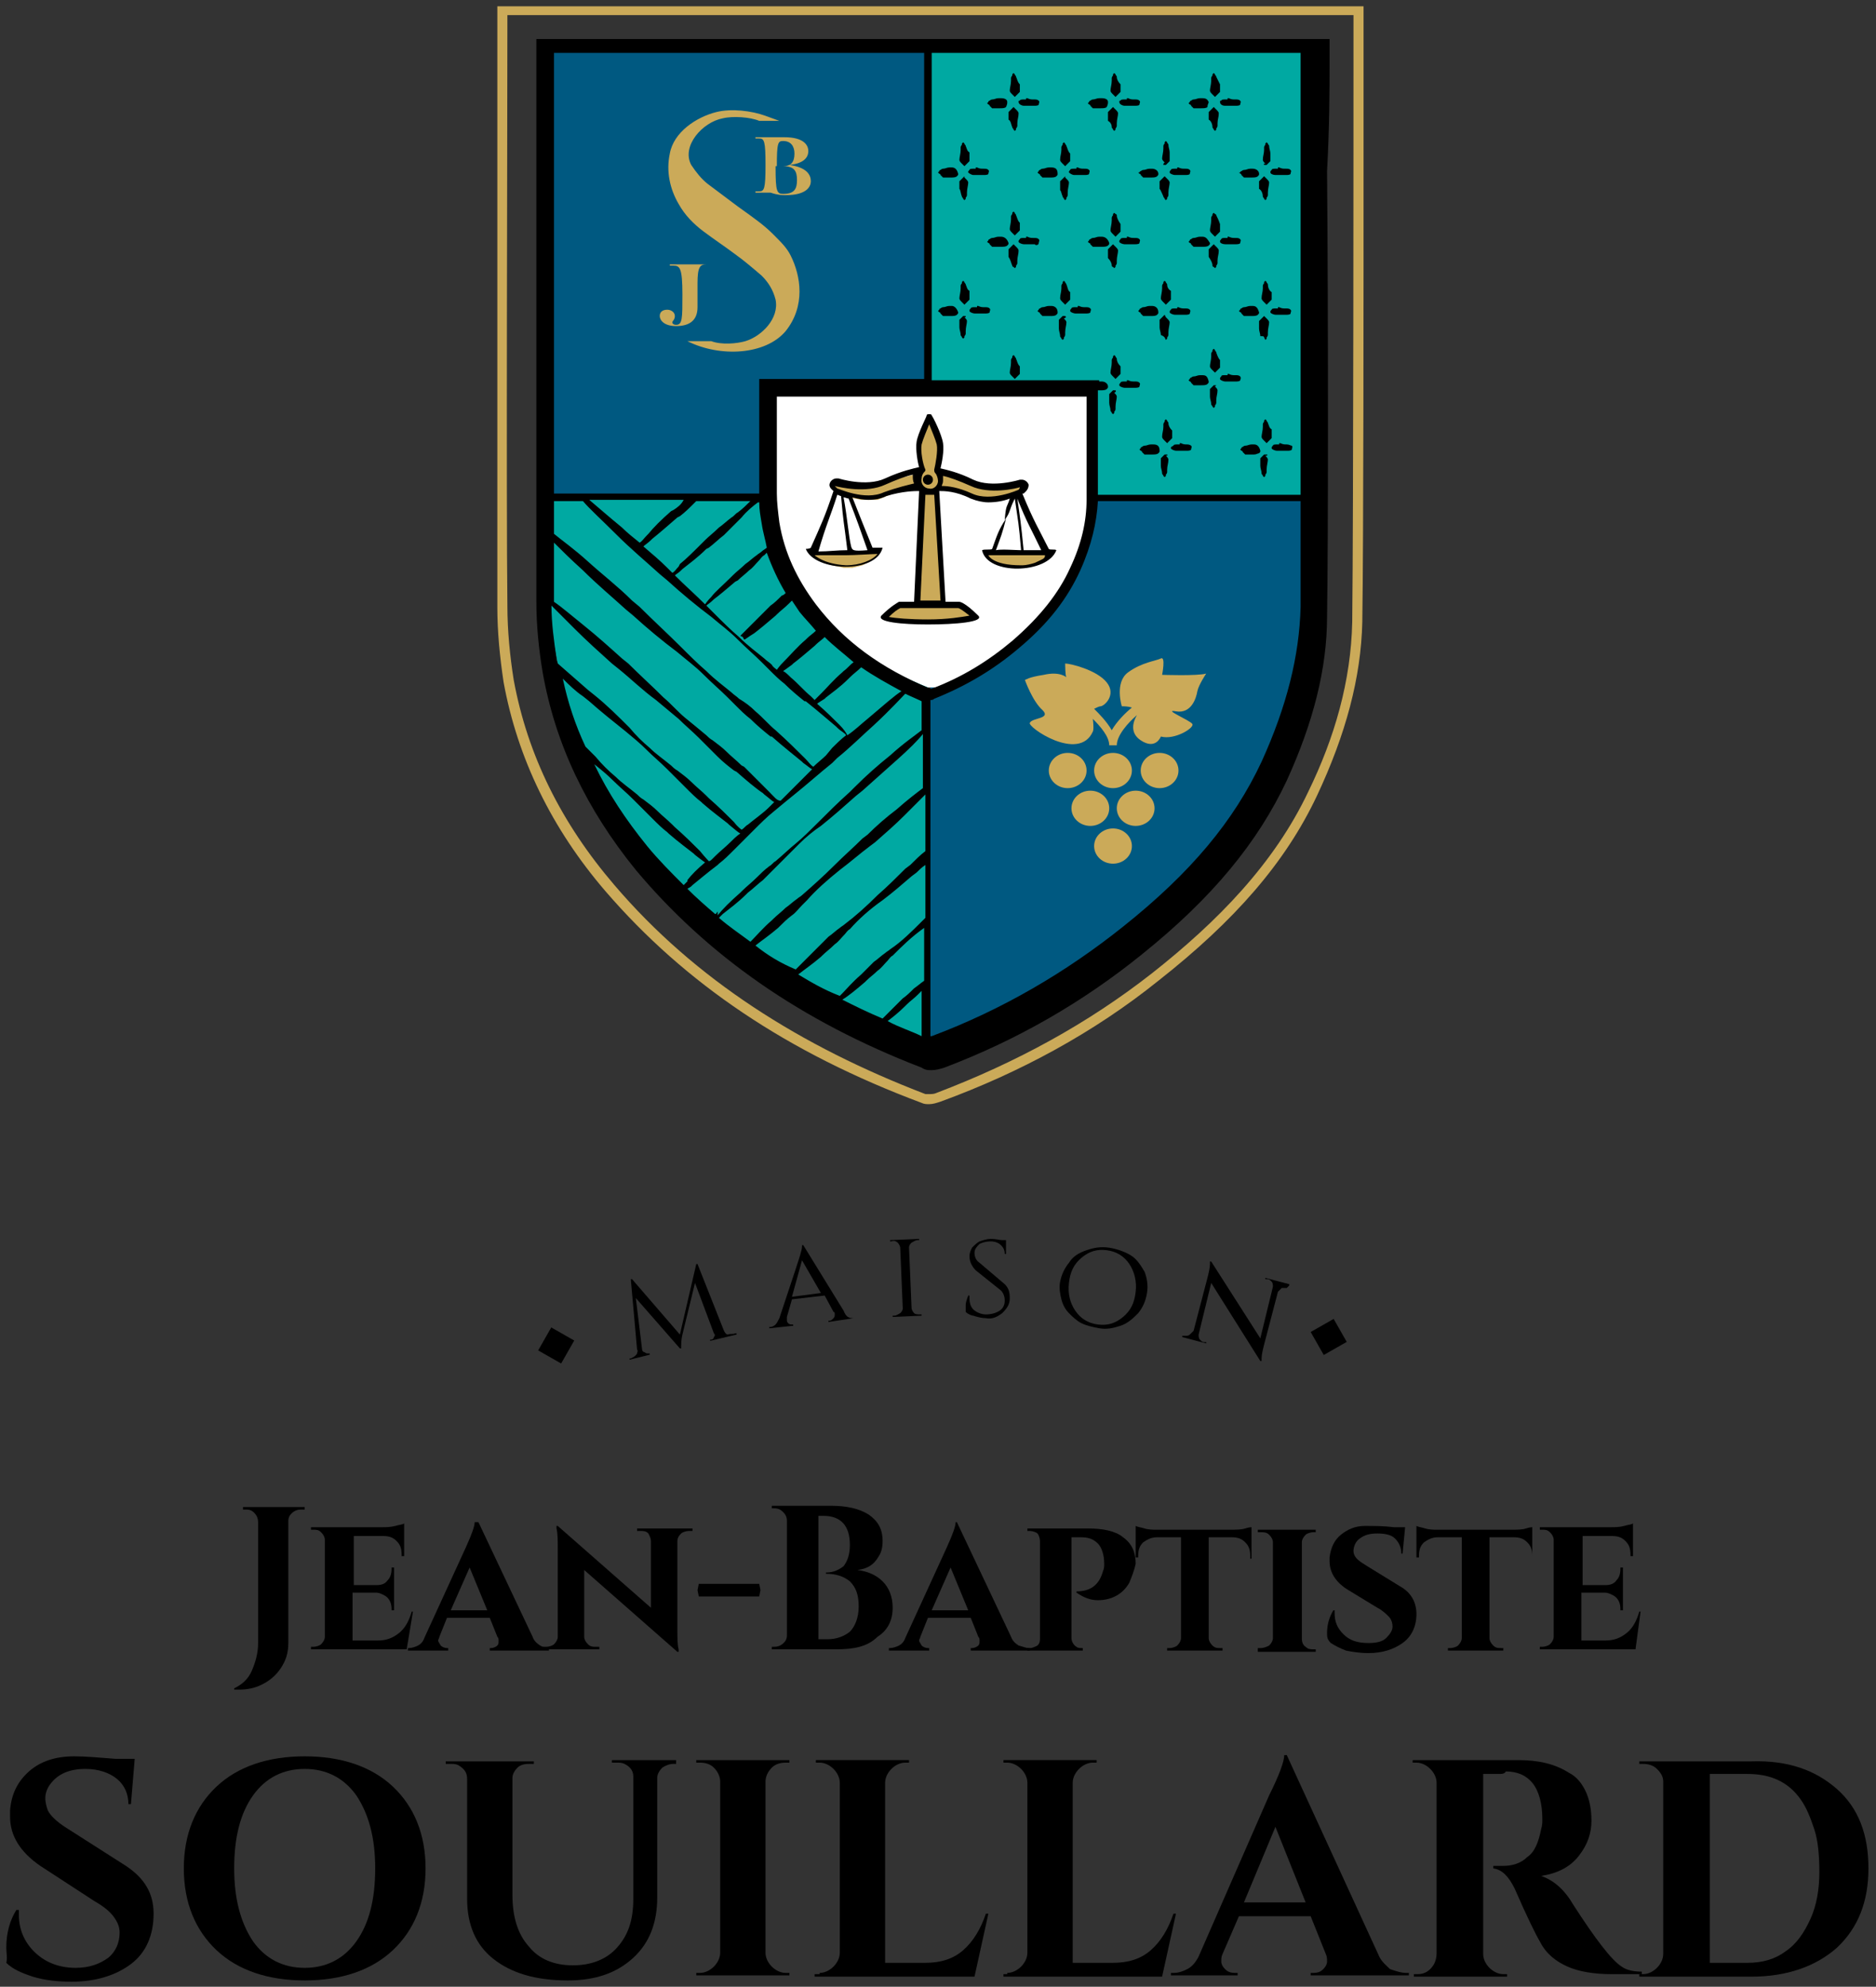 <?xml version="1.0" encoding="utf-8"?>
<!-- Generator: Adobe Illustrator 18.1.1, SVG Export Plug-In . SVG Version: 6.00 Build 0)  -->
<svg version="1.1" id="Calque_1" xmlns="http://www.w3.org/2000/svg" xmlns:xlink="http://www.w3.org/1999/xlink" x="0px" y="0px"
	 viewBox="0 0 149 157.8" enable-background="new 0 0 149 157.8" xml:space="preserve">
<rect x="0" y="0" width="149" height="157.8" fill="#333333" stroke="none"/>
<g>
	<g>
		<polygon fill="#00A9A2" points="43.5,39.4 73.7,39.4 73.7,83.3 68.7,81.6 57,73.8 50.6,66.8 45.6,59.4 43.2,47.1 		"/>
		<polygon fill="#00A9A2" points="100.7,3.7 103.2,3.5 103.8,4.1 103.8,29.5 103.9,39.7 73.3,39.4 73.7,3.7 		"/>
	</g>
	<g>
		<polygon fill="#005981" points="70.7,3.7 73.2,3.5 73.8,4.1 73.8,29.5 73.9,39.7 43.3,39.4 43.8,3.7 		"/>
		<polygon fill="#005981" points="103.9,39.4 104.2,50.4 97.7,67.8 90.4,74 75.4,83.1 73.6,82.5 73.8,82 73.9,54.7 73.9,39.7 		"/>
	</g>
	<path fill="#FFFFFF" d="M86.8,30.7h-0.2c0-0.1,0-0.1,0-0.2l-25.4,0c0,0.1,0,0.1,0,0.2h-0.1c0,3.4,0,4.7,0,8.1
		c0,0.8,0.1,1.6,0.2,2.4c0.4,2.4,1.4,4.7,3,6.6c2.4,3.1,5.6,5.3,9.4,6.8c0.1,0,0.2,0,0.3,0c0,0,0,0,0,0c0.1,0,0.3,0,0.4,0
		c2.4-1,4.6-2.2,6.5-3.9c2-1.7,3.7-3.6,4.7-5.9c0.8-1.8,1.3-3.6,1.3-5.5C86.8,35.8,86.8,34.3,86.8,30.7z"/>
	<g>
		<g>
			<g>
				<path d="M0.5,154.7c0-1.2,0.3-2.2,0.8-3h0.2c0,0.1,0,0.3,0,0.4c0,1.1,0.4,2.1,1.2,2.9c0.8,0.8,1.9,1.3,3.3,1.3
					c1.1,0,1.9-0.3,2.6-0.8c0.6-0.5,0.9-1.2,0.9-2c0-0.5-0.2-0.9-0.5-1.3c-0.3-0.4-0.8-0.8-1.5-1.2l-4.3-2.8
					c-1.6-1.1-2.4-2.4-2.4-3.9c0-0.2,0-0.3,0-0.5c0.1-1.3,0.6-2.3,1.5-3.1c0.9-0.8,2.1-1.2,3.6-1.2c0.9,0,2,0.1,3.3,0.2h1.5
					l-0.3,3.6h-0.2c0-0.8-0.3-1.5-0.9-2c-0.6-0.5-1.5-0.8-2.5-0.8c-1.3,0-2.2,0.4-2.8,1.2c-0.3,0.4-0.4,0.8-0.4,1.1
					c0,0.4,0.1,0.7,0.2,1c0.2,0.4,0.7,0.9,1.5,1.4l4.7,3c1.5,1,2.2,2.2,2.2,3.8c0,1.7-0.6,3.1-1.8,4c-1.2,0.9-2.8,1.4-4.7,1.4
					c-1.1,0-2.1-0.1-3.1-0.4c-0.9-0.3-1.6-0.6-2.1-1.1C0.6,155.5,0.5,155.1,0.5,154.7z"/>
				<path d="M17.2,141.9c1.7-1.6,4.1-2.4,7-2.4s5.3,0.8,7,2.4c1.7,1.6,2.6,3.8,2.6,6.5c0,2.7-0.9,4.9-2.6,6.5
					c-1.7,1.6-4.1,2.4-7,2.4s-5.3-0.8-7-2.4c-1.7-1.6-2.6-3.8-2.6-6.5C14.6,145.7,15.5,143.5,17.2,141.9z M20.1,154.2
					c1,1.4,2.4,2.1,4.1,2.1c1.7,0,3.1-0.7,4.1-2.1c1-1.4,1.5-3.3,1.5-5.8c0-2.4-0.5-4.3-1.5-5.8c-1-1.4-2.4-2.1-4.1-2.1
					c-1.7,0-3.1,0.7-4.1,2.1c-1,1.4-1.5,3.3-1.5,5.8C18.6,150.8,19.1,152.7,20.1,154.2z"/>
				<path d="M53.9,140.1h-0.4c-0.3,0-0.6,0.1-0.9,0.3c-0.2,0.2-0.4,0.5-0.4,0.8v9.5c0,2-0.6,3.6-1.9,4.8c-1.3,1.2-3,1.8-5.2,1.8
					c-2.6,0-4.5-0.6-5.9-1.7c-1.4-1.1-2.1-2.7-2.1-4.8v-9.5c0-0.5-0.2-0.8-0.7-1.1c-0.2-0.1-0.4-0.1-0.6-0.1h-0.4v-0.2h7v0.2h-0.4
					c-0.4,0-0.7,0.1-0.9,0.3c-0.2,0.2-0.4,0.5-0.4,0.8v9.3c0,1.7,0.4,3.1,1.3,4.1c0.8,1,2,1.5,3.5,1.5c1.5,0,2.7-0.5,3.5-1.4
					c0.9-1,1.3-2.2,1.3-3.9v-9.7c0-0.5-0.3-0.8-0.7-1c-0.2-0.1-0.4-0.1-0.6-0.1h-0.4v-0.2h5.1V140.1z"/>
				<path d="M55.6,156.7c0.4,0,0.8-0.2,1.1-0.5c0.3-0.3,0.5-0.7,0.5-1.1v-13.6c0-0.4-0.2-0.8-0.5-1.1c-0.3-0.3-0.7-0.4-1.1-0.4h-0.3
					v-0.2h7.4l0,0.2h-0.3c-0.4,0-0.8,0.1-1.1,0.4c-0.3,0.3-0.5,0.7-0.5,1.1v13.6c0,0.4,0.2,0.8,0.5,1.1c0.3,0.3,0.7,0.5,1.1,0.5h0.3
					l0,0.2h-7.4v-0.2H55.6z"/>
				<path d="M65.1,156.7c0.4,0,0.8-0.2,1.1-0.5c0.3-0.3,0.5-0.7,0.5-1.1v-13.5c0-0.4-0.2-0.8-0.5-1.1c-0.3-0.3-0.7-0.5-1.1-0.5h-0.3
					v-0.2h7.4l0,0.2h-0.3c-0.4,0-0.8,0.2-1.1,0.5c-0.3,0.3-0.5,0.7-0.5,1.1v14.3h3.2c1.2,0,2.2-0.3,3-1c0.8-0.7,1.4-1.7,1.8-2.9h0.2
					l-1.1,5H64.7v-0.2H65.1z"/>
				<path d="M80,156.7c0.4,0,0.8-0.2,1.1-0.5c0.3-0.3,0.5-0.7,0.5-1.1v-13.5c0-0.4-0.2-0.8-0.5-1.1c-0.3-0.3-0.7-0.5-1.1-0.5h-0.3
					v-0.2h7.4l0,0.2h-0.3c-0.4,0-0.8,0.2-1.1,0.5c-0.3,0.3-0.5,0.7-0.5,1.1v14.3h3.2c1.2,0,2.2-0.3,3-1c0.8-0.7,1.4-1.7,1.8-2.9h0.2
					l-1.1,5H79.7v-0.2H80z"/>
				<path d="M111.7,156.7h0.2v0.2h-7.8v-0.2h0.2c0.4,0,0.6-0.1,0.8-0.3c0.2-0.2,0.3-0.4,0.3-0.6c0-0.2,0-0.4-0.1-0.6l-1.2-3h-5.7
					l-1.3,3c-0.1,0.2-0.1,0.4-0.1,0.6c0,0.2,0.1,0.4,0.3,0.6c0.2,0.2,0.4,0.3,0.8,0.3h0.2v0.2H93v-0.2h0.2c0.4,0,0.7-0.1,1.1-0.3
					c0.4-0.2,0.7-0.6,0.9-1l5.6-12.8c0.8-1.6,1.2-2.7,1.2-3.2h0.2l7.3,15.9c0.2,0.5,0.6,0.8,0.9,1.1
					C111,156.6,111.3,156.7,111.7,156.7z M98.8,151.1h4.9l-2.4-6L98.8,151.1z"/>
				<path d="M119,140.9h-1.1c0,0-0.1,0-0.1,0v14.3c0,0.4,0.2,0.8,0.5,1.1c0.3,0.3,0.7,0.5,1.1,0.5h0.3v0.2h-7.4v-0.2h0.3
					c0.6,0,1-0.3,1.3-0.8c0.1-0.2,0.2-0.5,0.2-0.8v-13.6c0-0.4-0.2-0.8-0.5-1.1c-0.3-0.3-0.7-0.5-1.1-0.5h-0.3v-0.2h8.4
					c1.6,0,2.9,0.3,4,1c0.6,0.3,1,0.8,1.3,1.4c0.3,0.6,0.5,1.4,0.5,2.4c0,1-0.3,1.9-1,2.8c-0.7,0.9-1.7,1.4-3,1.6
					c0.9,0.3,1.8,1,2.5,2.2c1.8,2.8,3.1,4.5,3.9,5c0.4,0.3,1,0.4,1.6,0.4v0.2h-2.4c-1.4,0-2.6-0.2-3.5-0.6c-0.9-0.4-1.7-1-2.2-2
					c-0.3-0.5-1-1.9-2-4.2c-0.5-1-1-1.5-1.7-1.6v-0.2h0.8c0.7,0,1.4-0.2,1.9-0.7c0.6-0.4,0.9-1.2,1.1-2.2c0.1-0.3,0.1-0.6,0.1-0.8
					c0-1.3-0.3-2.3-0.8-2.9c-0.5-0.6-1.2-0.9-2.1-0.9C119.5,140.9,119.3,140.9,119,140.9z"/>
				<path d="M145.9,142.1c1.7,1.5,2.5,3.6,2.5,6.3c0,2.6-0.8,4.7-2.5,6.3c-1.7,1.5-4,2.3-6.8,2.3h-8.9v-0.2h0.3
					c0.4,0,0.8-0.2,1.1-0.5c0.3-0.3,0.5-0.7,0.5-1.1v-13.7c0-0.4-0.2-0.7-0.5-1c-0.3-0.3-0.7-0.4-1.1-0.4h-0.3v-0.2h8.9
					C142,139.8,144.2,140.6,145.9,142.1z M138.8,155.9c1.2,0,2.2-0.3,3-0.9c0.9-0.6,1.5-1.5,2-2.6c0.5-1.1,0.7-2.4,0.7-3.7
					c0-1.3-0.1-2.5-0.4-3.4c-0.3-0.9-0.6-1.7-1.1-2.4c-1-1.4-2.4-2-4.2-2h-3v15H138.8z"/>
			</g>
			<g>
				<path d="M23.9,119.9c-0.4,0-0.7,0.2-0.9,0.5c-0.1,0.2-0.1,0.3-0.1,0.5v9.6c0,0.8-0.2,1.4-0.6,2c-0.4,0.6-0.9,1-1.5,1.3
					c-0.6,0.3-1.2,0.4-1.8,0.4c-0.1,0-0.3,0-0.4,0v-0.1c0.6-0.3,1.1-0.7,1.4-1.4c0.3-0.7,0.5-1.4,0.5-2.2v-9.6
					c0-0.4-0.2-0.7-0.5-0.9c-0.2-0.1-0.3-0.1-0.5-0.1h-0.2v-0.2h4.9v0.2H23.9z"/>
				<path d="M32.3,131h-7.6v-0.2h0.2c0.2,0,0.5-0.1,0.6-0.2c0.2-0.2,0.3-0.4,0.3-0.6v-7.7c0-0.2-0.1-0.4-0.3-0.6
					c-0.2-0.2-0.4-0.2-0.6-0.2h-0.2v-0.2h5.7c0.3,0,0.6,0,1-0.1c0.3-0.1,0.6-0.1,0.7-0.2v2.6h-0.2v-0.1c0-0.5-0.1-0.8-0.4-1.1
					c-0.3-0.3-0.6-0.4-1.1-0.4h-2.3v3.9h1.8c0.4,0,0.7-0.1,0.9-0.4c0.2-0.2,0.3-0.5,0.3-0.9v-0.1h0.2v3.4h-0.2v-0.1
					c0-0.5-0.2-0.9-0.6-1.1c-0.2-0.1-0.4-0.2-0.6-0.2h-1.9v3.8H30c0.7,0,1.2-0.2,1.7-0.6c0.5-0.4,0.8-1,1-1.7h0.1L32.3,131z"/>
				<path d="M43.5,130.9h0.1v0.2h-4.7v-0.2H39c0.2,0,0.4-0.1,0.5-0.2c0.1-0.1,0.1-0.2,0.1-0.4c0-0.1,0-0.2-0.1-0.3l-0.6-1.5h-3.4
					l-0.6,1.5c0,0.1-0.1,0.2-0.1,0.3c0,0.1,0.1,0.2,0.2,0.4c0.1,0.1,0.3,0.2,0.5,0.2h0.1v0.2h-3.2v-0.2h0.1c0.2,0,0.5-0.1,0.7-0.2
					c0.2-0.1,0.4-0.3,0.5-0.6l3.3-7.2c0.5-1.1,0.7-1.7,0.7-2H38l4.3,9.1c0.1,0.3,0.3,0.5,0.6,0.7C43.1,130.8,43.3,130.9,43.5,130.9z
					 M35.8,127.9h2.9l-1.4-3.4L35.8,127.9z"/>
				<path d="M50.5,121.4H55v0.2h-0.3c-0.2,0-0.5,0.1-0.6,0.2s-0.3,0.3-0.3,0.6v7c0,0.7,0,1.2,0.1,1.6l0,0.2h-0.1l-7.4-6.5v5.3
					c0,0.2,0.1,0.4,0.3,0.6s0.4,0.2,0.6,0.2h0.3v0.2h-4.5v-0.2h0.3c0.2,0,0.5-0.1,0.6-0.2c0.2-0.2,0.3-0.4,0.3-0.6V123
					c0-0.6,0-1.2-0.1-1.6l0-0.2l0.1,0l7.4,6.5v-5.3c0-0.2-0.1-0.4-0.2-0.6c-0.2-0.2-0.4-0.2-0.6-0.2h-0.3V121.4z"/>
				<path d="M55.4,126.3l0.1-0.5h4.8l0.1,0.5l-0.1,0.5h-4.8L55.4,126.3z"/>
				<path d="M66.4,131h-5.1v-0.2h0.2c0.4,0,0.7-0.2,0.9-0.5c0.1-0.2,0.1-0.3,0.1-0.5v-9c0-0.3-0.1-0.5-0.3-0.7
					c-0.2-0.2-0.4-0.3-0.7-0.3h-0.2v-0.2H66c1.2,0,2.2,0.2,3,0.7c0.7,0.5,1.1,1.1,1.1,2.1c0,0.5-0.1,0.9-0.3,1.2
					c-0.4,0.7-0.9,1-1.7,1.1c0.8,0.1,1.5,0.4,2,0.9c0.5,0.5,0.8,1.2,0.8,2.1c0,1-0.4,1.8-1.2,2.3C68.9,130.8,67.8,131,66.4,131z
					 M67.5,122.7c0-1.5-0.7-2.3-2.1-2.3H65v9.8h0.7c0,0,0,0,0,0c0.7,0,1.3-0.2,1.8-0.6c0.4-0.4,0.7-1.1,0.7-2c0-0.9-0.2-1.5-0.7-2
					c-0.5-0.4-1.1-0.6-1.9-0.6v-0.1c0.6,0,1-0.2,1.4-0.5C67.3,124,67.5,123.5,67.5,122.7z"/>
				<path d="M81.7,130.9h0.1v0.2h-4.7v-0.2h0.1c0.2,0,0.4-0.1,0.5-0.2c0.1-0.1,0.1-0.2,0.1-0.4c0-0.1,0-0.2-0.1-0.3l-0.6-1.5h-3.4
					l-0.6,1.5c0,0.1-0.1,0.2-0.1,0.3c0,0.1,0.1,0.2,0.2,0.4c0.1,0.1,0.3,0.2,0.5,0.2h0.1v0.2h-3.2v-0.2h0.1c0.2,0,0.5-0.1,0.7-0.2
					c0.2-0.1,0.4-0.3,0.5-0.6l3.3-7.2c0.5-1.1,0.7-1.7,0.7-2h0.1l4.3,9.1c0.1,0.3,0.3,0.5,0.6,0.7C81.3,130.8,81.5,130.9,81.7,130.9
					z M74,127.9h2.9l-1.4-3.4L74,127.9z"/>
				<path d="M89.7,125.7c-0.5,0.9-1.4,1.4-2.5,1.4c-0.6,0-1.1-0.2-1.7-0.6v-0.1c1.1,0,1.8-0.5,2.1-1.6c0.1-0.2,0.1-0.4,0.1-0.6
					c0-0.7-0.2-1.3-0.5-1.6c-0.4-0.4-0.8-0.5-1.4-0.5h-0.7v8c0,0.3,0.2,0.6,0.4,0.7c0.1,0.1,0.3,0.1,0.4,0.1H86v0.2h-4.4v-0.2h0.2
					c0.2,0,0.4-0.1,0.6-0.2c0.2-0.2,0.2-0.4,0.2-0.6v-7.7c0-0.2-0.1-0.5-0.2-0.6s-0.4-0.2-0.6-0.2h-0.2v-0.2h4.8
					c1.2,0,2.2,0.2,2.8,0.7c0.7,0.5,1,1.2,1,2.1C90.1,124.7,89.9,125.2,89.7,125.7z"/>
				<path d="M99.3,123.7v-0.1c0-0.5-0.1-0.8-0.4-1.1c-0.3-0.3-0.6-0.4-1.1-0.4H96v8c0,0.2,0.1,0.4,0.3,0.6c0.2,0.2,0.4,0.2,0.6,0.2
					h0.2v0.2h-4.4v-0.2h0.2c0.2,0,0.5-0.1,0.6-0.2c0.2-0.2,0.3-0.4,0.3-0.6v-8h-1.9c-0.5,0-0.8,0.2-1.1,0.4
					c-0.3,0.3-0.4,0.6-0.4,1.1v0.1h-0.2v-2.5c0.2,0.1,0.4,0.1,0.7,0.2c0.3,0.1,0.7,0.1,0.9,0.1h5.9c0.5,0,0.9,0,1.2-0.1
					c0.3-0.1,0.5-0.1,0.5-0.1v2.5H99.3z"/>
				<path d="M99.9,130.9h0.2c0.3,0,0.5-0.1,0.7-0.2c0.2-0.2,0.3-0.4,0.3-0.6v-7.6c0-0.2-0.1-0.4-0.3-0.6c-0.2-0.2-0.4-0.2-0.7-0.2
					h-0.2v-0.2h4.6v0.2h-0.2c-0.2,0-0.5,0.1-0.6,0.2c-0.2,0.2-0.3,0.4-0.3,0.6v7.7c0,0.2,0.1,0.5,0.3,0.6c0.2,0.2,0.4,0.2,0.6,0.2
					h0.2v0.2h-4.6V130.9z"/>
				<path d="M105.4,129.7c0-0.7,0.2-1.3,0.5-1.8h0.1c0,0.1,0,0.1,0,0.2c0,0.7,0.2,1.2,0.7,1.7c0.5,0.5,1.1,0.7,2,0.7
					c0.6,0,1.1-0.1,1.4-0.4c0.3-0.3,0.5-0.6,0.5-0.9c0-0.3-0.1-0.6-0.3-0.8c-0.2-0.2-0.5-0.5-0.9-0.7l-2.3-1.4
					c-1-0.6-1.5-1.4-1.5-2.3c0-0.1,0-0.2,0-0.3c0.1-0.8,0.4-1.4,0.9-1.8c0.5-0.4,1.1-0.7,1.9-0.7c0.7,0,1.5,0,2.3,0.1h0.9l-0.2,2.1
					h-0.1c0-0.5-0.2-0.9-0.5-1.2c-0.3-0.3-0.8-0.4-1.4-0.4c-0.6,0-1,0.1-1.4,0.4c-0.3,0.2-0.5,0.6-0.5,1c0,0.3,0.2,0.6,0.5,0.8
					c0.1,0.1,0.3,0.2,0.6,0.4l2.6,1.6c0.9,0.5,1.3,1.3,1.3,2.2c0,1-0.4,1.8-1.1,2.3c-0.7,0.5-1.6,0.8-2.7,0.8
					c-0.7,0-1.3-0.1-1.8-0.2c-0.5-0.2-0.9-0.4-1.2-0.6C105.4,130.2,105.4,130,105.4,129.7z"/>
				<path d="M121.7,123.7v-0.1c0-0.5-0.1-0.8-0.4-1.1c-0.3-0.3-0.6-0.4-1.1-0.4h-1.9v8c0,0.2,0.1,0.4,0.3,0.6
					c0.2,0.2,0.4,0.2,0.6,0.2h0.2v0.2H115v-0.2h0.2c0.2,0,0.5-0.1,0.6-0.2c0.2-0.2,0.3-0.4,0.3-0.6v-8h-1.9c-0.5,0-0.8,0.2-1.1,0.4
					c-0.3,0.3-0.4,0.6-0.4,1.1v0.1h-0.2v-2.5c0.2,0.1,0.4,0.1,0.7,0.2c0.3,0.1,0.7,0.1,0.9,0.1h5.9c0.5,0,0.9,0,1.2-0.1
					c0.3-0.1,0.5-0.1,0.5-0.1v2.5H121.7z"/>
				<path d="M129.9,131h-7.6v-0.2h0.2c0.2,0,0.5-0.1,0.6-0.2c0.2-0.2,0.3-0.4,0.3-0.6v-7.7c0-0.2-0.1-0.4-0.3-0.6s-0.4-0.2-0.6-0.2
					h-0.2v-0.2h5.7c0.3,0,0.6,0,1-0.1c0.3-0.1,0.6-0.1,0.7-0.2v2.6h-0.2v-0.1c0-0.5-0.1-0.8-0.4-1.1c-0.3-0.3-0.6-0.4-1.1-0.4h-2.3
					v3.9h1.8c0.4,0,0.7-0.1,0.9-0.4c0.2-0.2,0.3-0.5,0.3-0.9v-0.1h0.2v3.4h-0.2v-0.1c0-0.5-0.2-0.9-0.6-1.1
					c-0.2-0.1-0.4-0.2-0.6-0.2h-1.9v3.8h1.9c0.7,0,1.2-0.2,1.7-0.6c0.5-0.4,0.8-1,1-1.7h0.1L129.9,131z"/>
			</g>
			<g>
				<path d="M58.4,105.9l0.1,0l0,0.1l-2.1,0.5l0-0.1l0.1,0c0.1,0,0.2-0.1,0.2-0.2c0.1-0.1,0.1-0.2,0-0.3l-1.5-4l-1,4.1
					c-0.1,0.4-0.1,0.8-0.1,1.1l-0.1,0l-3.5-4l0.5,4.1c0,0.1,0.1,0.2,0.2,0.2c0.1,0.1,0.2,0.1,0.3,0.1l0.1,0l0,0.1L50,108l0-0.1
					l0.1,0c0.2-0.1,0.4-0.2,0.5-0.4c0-0.1,0.1-0.2,0-0.3l-0.5-5.6l0.1,0l3.8,4.4l1.3-5.6l0.1,0l2.1,5.3c0.1,0.2,0.2,0.3,0.3,0.3
					C58.1,105.9,58.2,106,58.4,105.9z"/>
				<path d="M67.8,104.7L67.8,104.7L67.8,104.7l-2,0.3l0-0.1l0.1,0c0.1,0,0.2-0.1,0.3-0.2c0.1-0.1,0.1-0.2,0.1-0.3
					c0-0.1,0-0.2-0.1-0.2l-0.7-1.3l-2.6,0.3l-0.4,1.4c0,0.1,0,0.2,0,0.3c0,0.1,0.1,0.2,0.1,0.2c0.1,0.1,0.2,0.1,0.3,0.1l0.1,0l0,0.1
					l-1.9,0.2l0-0.1l0.1,0c0.1,0,0.3-0.1,0.4-0.2c0.1-0.1,0.2-0.3,0.3-0.5c1.1-3.3,1.7-5.1,1.7-5.2c0.1-0.3,0.1-0.5,0.1-0.6l0.1,0
					l3.2,5.2C67.2,104.6,67.4,104.7,67.8,104.7z M62.9,103l2.3-0.3l-1.5-2.6L62.9,103z"/>
				<path d="M71,104.5c0.2,0,0.3-0.1,0.5-0.2c0.1-0.1,0.2-0.2,0.2-0.4l-0.2-4.8c0-0.1-0.1-0.3-0.2-0.4c-0.1-0.1-0.3-0.2-0.5-0.1
					l-0.1,0l0-0.1l2.3-0.1l0,0.1l-0.1,0c-0.2,0-0.3,0.1-0.5,0.2c-0.1,0.1-0.2,0.2-0.2,0.4l0.2,4.8c0,0.1,0.1,0.3,0.2,0.4
					c0.1,0.1,0.3,0.1,0.5,0.1l0.1,0l0,0.1l-2.3,0.1l0-0.1L71,104.5z"/>
				<path d="M76.7,104.2c0-0.1,0-0.2,0-0.5c0-0.3,0.1-0.5,0.2-0.8l0.1,0c0,0.1,0,0.1,0,0.2c0,0.4,0.1,0.7,0.3,0.9
					c0.2,0.2,0.6,0.4,1,0.4c0.4,0,0.8-0.1,1.1-0.3c0.3-0.2,0.4-0.5,0.4-0.8s-0.1-0.6-0.3-0.8l-2-1.6c-0.3-0.3-0.5-0.7-0.5-1.1
					c0-0.3,0.1-0.5,0.2-0.7c0.2-0.2,0.4-0.4,0.6-0.5c0.3-0.1,0.6-0.2,0.9-0.2c0.4,0,0.7,0.1,0.9,0.1l0.3,0l0,1.1l-0.1,0
					c0-0.3-0.1-0.5-0.3-0.7c-0.2-0.2-0.5-0.3-0.8-0.3c-0.4,0-0.7,0.1-0.9,0.2c-0.2,0.2-0.4,0.4-0.4,0.7c0,0.3,0.1,0.6,0.4,0.8l2,1.7
					c0.3,0.3,0.4,0.6,0.4,1.1c0,0.5-0.2,0.8-0.6,1.2c-0.4,0.3-0.8,0.5-1.3,0.4c-0.3,0-0.7-0.1-1-0.2
					C77.2,104.5,76.9,104.4,76.7,104.2z"/>
				<path d="M86.3,99.3c0.6-0.2,1.1-0.3,1.8-0.2c0.6,0.1,1.2,0.3,1.7,0.6c0.5,0.3,0.8,0.8,1.1,1.3c0.2,0.5,0.3,1.1,0.2,1.7
					c-0.1,0.6-0.3,1.1-0.7,1.6c-0.4,0.4-0.8,0.8-1.4,1c-0.6,0.2-1.1,0.3-1.7,0.2c-0.5-0.1-1-0.2-1.4-0.4c-0.4-0.2-0.7-0.5-1-0.8
					c-0.3-0.3-0.5-0.7-0.6-1.1c-0.1-0.4-0.2-0.9-0.1-1.4c0.1-0.5,0.3-1,0.7-1.5C85.2,99.8,85.7,99.5,86.3,99.3z M85.4,104.1
					c0.4,0.6,1,1,1.8,1.1c0.8,0.1,1.4-0.1,2-0.6c0.6-0.5,0.9-1.1,1-2c0.1-0.8-0.1-1.6-0.5-2.2c-0.4-0.6-1-1-1.8-1.1
					c-0.8-0.1-1.4,0.1-2,0.6s-0.9,1.1-1,2C84.8,102.8,85,103.5,85.4,104.1z"/>
				<path d="M102.2,102.3c-0.1,0-0.3,0-0.4,0c-0.1,0.1-0.2,0.2-0.3,0.3l-1.1,4.2c-0.1,0.4-0.2,0.8-0.2,1.1l0,0.2l-0.1,0l-3.9-6.2
					l-1,4.1c0,0.1,0,0.3,0.1,0.4c0.1,0.1,0.2,0.2,0.3,0.2l0.2,0l0,0.1l-1.9-0.5l0-0.1l0.2,0c0.2,0,0.3,0,0.4-0.1
					c0.1-0.1,0.2-0.2,0.3-0.3l1.1-4.2c0.1-0.4,0.2-0.8,0.2-1.1l0-0.2l0.1,0l3.9,6.1l1-4.1c0-0.1,0-0.3-0.1-0.4
					c-0.1-0.1-0.2-0.2-0.3-0.2l-0.2,0l0-0.1l1.9,0.5l0,0.1L102.2,102.3z"/>
			</g>
			<rect x="43.1" y="105.8" transform="matrix(0.495 -0.869 0.869 0.495 -70.531 92.342)" width="2.1" height="2.1"/>
			<rect x="104.5" y="105.2" transform="matrix(-0.495 -0.869 0.869 -0.495 65.447 250.506)" width="2.1" height="2.1"/>
		</g>
		<g>
			<g>
				<g>
					<path fill="#CBAA59" d="M92.3,53.6c0,0,0.3-1.5-0.1-1.3c-0.4,0.2-1.5,0.3-2.6,1.1c-1.1,0.8-0.5,2.7-0.5,2.7
						c0.2,0,0.5,0,0.8,0.1c-0.5,0.4-1.2,1.1-1.6,1.8c-0.4-0.7-1-1.3-1.4-1.7c0.2-0.1,0.4-0.2,0.5-0.2c0.3,0,1.3-0.9,0.5-1.9
						c-0.8-1-2.9-1.5-3.3-1.5c0,0,0,1,0.1,1.1c0,0-0.5-0.5-1.8-0.2c-1.3,0.2-1.4,0.4-1.5,0.4c0,0,0.6,1.7,1.4,2.4
						c0.7,0.7-0.8,0.6-1,1c-0.3,0.3,3.9,3.2,5,0.7c0,0,0.1-0.1,0-1c0.6,0.6,1.3,1.4,1.3,2.1h0h0.6h0c0-0.8,0.9-1.8,1.6-2.4
						c-0.3,0.5-0.6,1.4,0.3,2c1.2,0.8,1.6-0.3,1.6-0.3c1.1,0.3,2.7-0.7,2.5-1c-0.2-0.3-2.4-1.2-1.3-1c1.2,0.2,1.6-1,1.7-1.6
						c0.1-0.5,0.7-1.4,0.7-1.4C95.1,53.7,92.3,53.6,92.3,53.6z"/>
					<ellipse fill="#CBAA59" cx="84.8" cy="61.2" rx="1.5" ry="1.4"/>
					<ellipse fill="#CBAA59" cx="88.4" cy="61.2" rx="1.5" ry="1.4"/>
					<ellipse fill="#CBAA59" cx="88.4" cy="67.2" rx="1.5" ry="1.4"/>
					<ellipse fill="#CBAA59" cx="92.1" cy="61.2" rx="1.5" ry="1.4"/>
					<ellipse fill="#CBAA59" cx="90.2" cy="64.2" rx="1.5" ry="1.4"/>
					<ellipse fill="#CBAA59" cx="86.6" cy="64.2" rx="1.5" ry="1.4"/>
				</g>
				<g>
					<polygon fill="#CBAA59" points="73.7,33.3 73,34.9 72.9,35.9 73.1,36.9 73.1,37.5 72.6,37.7 70.9,38.1 69.6,38.7 68.1,38.7 
						66.4,38.5 66.1,38.7 66.9,39.4 68.4,39.7 69.7,39.7 70.9,39.2 72,38.9 73,38.8 73.2,39.1 73,43.8 72.8,48 71.4,48 70.3,48.8 
						70.3,49.1 71.2,49.3 73.7,49.4 76.3,49.3 77.4,49 76.1,48 74.9,48 74.4,38.9 74.8,38.7 76,38.9 77.1,39.4 78.3,39.7 79.8,39.5 
						80.7,39.2 81.2,38.9 81.3,38.5 80.7,38.5 79.3,38.8 78.2,38.6 77.4,38.5 76.5,38.1 75.2,37.7 74.4,37.3 74.7,36 74.4,34.7 
											"/>
					<polygon fill="#CBAA59" points="64.5,44.1 65.4,44.7 66.1,44.9 67,45.1 67.7,45.1 68.5,44.9 69.1,44.6 69.8,44.1 69.8,43.9 
						64.5,43.9 					"/>
					<polygon fill="#CBAA59" points="78.1,43.9 78.7,44.5 79.3,44.8 80.2,45 81.3,45 82.3,44.8 82.9,44.5 83.2,43.9 					"/>
				</g>
				<g>
					<path fill="#CBAA59" d="M54.6,27.1c2.6,1.3,6.2,1.1,7.8-0.8c1.6-2,1.2-4.4,0.4-6c-0.3-0.6-0.7-1-1.4-1.7
						c-0.7-0.7-1.4-1.2-2.8-2.2c-0.8-0.6-1.6-1.2-2.4-1.8c-0.5-0.4-0.9-0.9-1.3-1.5c-0.8-1.5,0.9-3.4,2.5-3.7
						c0.8-0.2,2.2-0.1,2.9,0.2l1.6,0c-0.3-0.1-0.8-0.3-1.1-0.4c-1.1-0.4-2.7-0.6-3.9-0.3c-1.6,0.4-3.4,1.6-3.7,3.3
						c-0.3,1.4,0,2.8,0.7,4c0.5,0.9,1.2,1.6,2,2.2c0.8,0.6,1.7,1.2,2.5,1.8c0.7,0.5,1.4,1.1,2.1,1.7c0.5,0.5,0.9,1.1,1.1,1.9
						c0.3,1.5-1.1,2.9-2.4,3.3c-0.7,0.2-1.9,0.3-2.7,0H54.6z"/>
					<path fill="#CBAA59" d="M53.2,21.1h0.3c0.5,0,0.7,0.2,0.7,2.3c0,1.9,0,2.4-0.5,2.4c-0.2,0-0.3-0.1-0.3-0.2
						c0-0.1,0.2-0.2,0.2-0.5c0-0.3-0.3-0.5-0.6-0.5c-0.4,0-0.6,0.2-0.6,0.5c0,0.3,0.3,0.8,1.3,0.8c1,0,1.7-0.4,1.7-1.5
						c0-0.6,0-1,0-1.9c0-1.3,0.2-1.5,0.7-1.5h0.3V21c-0.6,0-1.2,0-1.6,0c-0.4,0-0.9,0-1.6,0V21.1z"/>
					<path fill="#CBAA59" d="M62.4,15.5c1.7,0,2-0.7,2-1.1c0-0.5-0.3-1.1-1.7-1.3c1-0.1,1.5-0.5,1.5-1.1c0-0.5-0.4-1.1-1.9-1.1
						c-0.3,0-0.6,0-1.1,0c-0.3,0-0.7,0-1.2,0v0.1h0.3c0.4,0,0.5,0.2,0.5,2.1c0,1.9-0.1,2.1-0.5,2.1H60v0.1c0.5,0,0.9,0,1.2,0
						C61.8,15.5,62.1,15.5,62.4,15.5z M62.2,11.2c0.6,0,0.9,0.4,0.9,1c0,0.7-0.3,1-0.9,1h-0.5C61.7,11.3,61.8,11.2,62.2,11.2z
						 M61.7,13.2h0.5c0.9,0,1.1,0.4,1.1,1.1c0,0.7-0.2,1.1-1.1,1.1c-0.5,0-0.6-0.2-0.6-2.1V13.2z"/>
				</g>
			</g>
			<path fill="#CBAA59" d="M108.3,11.1c0-3.9,0-7.2,0-9.3V1.2V0.5h-0.8H40.3h-0.8v0.8v0.6c0,1.8,0,4.5,0,7.8c0,11.9,0,31.9,0,38.5
				c0,2,0.2,4,0.5,6c1.1,6,3.8,11.6,8.1,16.6c6.3,7.3,14.4,12.8,25.1,16.8c0.2,0.1,0.4,0.1,0.6,0.1c0.3,0,0.6-0.1,0.9-0.2
				C81,85.2,86.9,82,92,77.9c6.1-4.8,10.1-9.4,12.6-14.7c2.3-4.9,3.5-9.4,3.6-13.8C108.3,42.7,108.3,23.7,108.3,11.1z M107.4,49.4
				c-0.1,4.7-1.4,9.2-3.5,13.5c-2.7,5.7-7.2,10.3-12.4,14.4c-5.1,4-10.8,7.1-17.1,9.5c-0.2,0.1-0.4,0.1-0.6,0.1c-0.1,0-0.2,0-0.3,0
				c-9.9-3.8-18.3-9.1-24.7-16.6C44.6,65.4,41.9,60,40.8,54c-0.3-1.9-0.5-3.9-0.5-5.9c-0.1-8.3,0-38,0-46.3c0-0.2,0-0.4,0-0.6h67.2
				c0,0.2,0,0.4,0,0.6C107.5,10.6,107.5,40.6,107.4,49.4z"/>
			<path d="M81.3,8.4l0.2,0c0.2,0,0.4,0,0.7,0l0,0c0,0,0.3,0,0.3-0.1c0-0.1,0.1-0.2,0-0.3c-0.1-0.1-0.2-0.1-0.4-0.1
				c-0.2,0-0.3,0-0.5-0.1l-0.1,0l0,0.1l-0.2,0c-0.1,0-0.3,0-0.3,0.1C80.9,8,80.9,8,80.9,8.1C80.9,8.3,81.2,8.4,81.3,8.4z"/>
			<path d="M79.5,7.8c0,0-0.1,0-0.1,0l-0.1,0c-0.2,0-0.3,0.1-0.5,0.1c-0.1,0-0.2,0.1-0.2,0.1c0,0-0.1,0-0.1,0.1l-0.1,0.1l0.1,0.1
				c0,0,0.1,0,0.1,0.1c0.1,0.1,0.1,0.1,0.2,0.2c0,0,0.1,0,0.2,0c0,0,0.1,0,0.1,0c0,0,0,0,0,0l0.2,0c0,0,0.1,0,0.1,0
				c0.2,0,0.4,0,0.5-0.1C80,8.3,80,8.2,80,8.1C80,7.9,79.8,7.8,79.5,7.8z"/>
			<path d="M80.7,6.1c0-0.1-0.1-0.1-0.1-0.2c0,0,0,0,0,0l-0.1-0.1l-0.1,0.1c0,0,0,0,0,0.1c0,0-0.1,0.1-0.1,0.2l0,0.2
				c0,0.3-0.1,0.6-0.1,0.8c0,0.1,0.1,0.2,0.2,0.3c0,0,0.1,0.1,0.1,0.1l0.1,0.1l0.1-0.1c0,0,0,0,0.1-0.1c0.1-0.1,0.1-0.1,0.2-0.2
				c0-0.1,0-0.2,0-0.3c0-0.1,0-0.1,0-0.2l0,0l0-0.1C80.8,6.5,80.8,6.3,80.7,6.1z"/>
			<path d="M80.4,10.1c0,0.1,0.1,0.1,0.1,0.2c0,0,0,0,0,0l0.1,0.1l0.1-0.1c0,0,0,0,0-0.1c0,0,0.1-0.1,0.1-0.2l0-0.2
				c0-0.3,0.1-0.5,0.1-0.8c0-0.1-0.1-0.2-0.2-0.3c0,0-0.1-0.1-0.1-0.1l-0.1-0.1l-0.1,0.1c0,0,0,0-0.1,0.1c-0.1,0.1-0.1,0.1-0.2,0.2
				c0,0.1,0,0.2,0,0.3c0,0.1,0,0.1,0,0.2l0,0l0,0.1C80.3,9.6,80.3,9.9,80.4,10.1z"/>
			<path d="M89.3,8.4l0.2,0c0.2,0,0.4,0,0.7,0l0,0c0,0,0.3,0,0.3-0.1c0-0.1,0.1-0.2,0-0.3c-0.1-0.1-0.2-0.1-0.4-0.1
				c-0.2,0-0.3,0-0.5-0.1l-0.1,0l0,0.1l-0.2,0c-0.1,0-0.3,0-0.3,0.1C88.9,8,88.9,8,88.9,8.1C88.9,8.3,89.2,8.4,89.3,8.4z"/>
			<path d="M87.5,7.8c0,0-0.1,0-0.1,0l-0.1,0c-0.2,0-0.3,0.1-0.5,0.1c-0.1,0-0.2,0.1-0.2,0.1c0,0-0.1,0-0.1,0.1l-0.1,0.1l0.1,0.1
				c0,0,0.1,0,0.1,0.1c0.1,0.1,0.1,0.1,0.2,0.2c0,0,0.1,0,0.2,0c0,0,0.1,0,0.1,0c0,0,0,0,0,0l0.2,0c0,0,0.1,0,0.1,0
				c0.2,0,0.4,0,0.5-0.1C88,8.3,88,8.2,88,8.1C88,7.9,87.8,7.8,87.5,7.8z"/>
			<path d="M88.7,6.1c0-0.1-0.1-0.1-0.1-0.2c0,0,0,0,0,0l-0.1-0.1l-0.1,0.1c0,0,0,0,0,0.1c0,0-0.1,0.1-0.1,0.2l0,0.2
				c0,0.3-0.1,0.6-0.1,0.8c0,0.1,0.1,0.2,0.2,0.3c0,0,0.1,0.1,0.1,0.1l0.1,0.1l0.1-0.1c0,0,0,0,0.1-0.1c0.1-0.1,0.1-0.1,0.2-0.2
				c0-0.1,0-0.2,0-0.3c0-0.1,0-0.1,0-0.2l0,0l0-0.1C88.8,6.5,88.7,6.3,88.7,6.1z"/>
			<path d="M88.3,10.1c0,0.1,0.1,0.1,0.1,0.2c0,0,0,0,0,0l0.1,0.1l0.1-0.1c0,0,0,0,0-0.1c0,0,0.1-0.1,0.1-0.2l0-0.2
				c0-0.3,0.1-0.6,0.1-0.8c0-0.1-0.1-0.2-0.2-0.3c0,0-0.1-0.1-0.1-0.1l-0.1-0.1l-0.1,0.1c0,0,0,0-0.1,0.1c-0.1,0.1-0.1,0.1-0.2,0.2
				c0,0.1,0,0.2,0,0.3c0,0.1,0,0.1,0,0.2l0,0l0,0.2C88.2,9.7,88.3,9.9,88.3,10.1z"/>
			<path d="M97.3,8.4l0.2,0c0.2,0,0.4,0,0.7,0l0,0c0,0,0.3,0,0.3-0.1c0-0.1,0.1-0.2,0-0.3c-0.1-0.1-0.2-0.1-0.4-0.1
				c-0.2,0-0.3,0-0.5-0.1l-0.1,0l0,0.1l-0.2,0c-0.1,0-0.3,0-0.3,0.1C96.9,8,96.9,8,96.9,8.1C96.9,8.3,97.1,8.4,97.3,8.4z"/>
			<path d="M95.5,7.8c0,0-0.1,0-0.1,0l-0.1,0c-0.2,0-0.3,0.1-0.5,0.1c-0.1,0-0.2,0.1-0.2,0.1c0,0-0.1,0-0.1,0.1l-0.1,0.1l0.1,0.1
				c0,0,0.1,0,0.1,0.1c0.1,0.1,0.1,0.1,0.2,0.2c0,0,0.1,0,0.2,0c0,0,0.1,0,0.1,0c0,0,0,0,0,0l0.2,0c0,0,0.1,0,0.1,0
				c0.2,0,0.4,0,0.5-0.1C95.9,8.3,96,8.2,96,8.1C95.9,7.9,95.8,7.8,95.5,7.8z"/>
			<path d="M96.6,6.1c0-0.1-0.1-0.1-0.1-0.2c0,0,0,0,0,0l-0.1-0.1l-0.1,0.1c0,0,0,0,0,0.1c0,0-0.1,0.1-0.1,0.2l0,0.2
				c0,0.3-0.1,0.6-0.1,0.8c0,0.1,0.1,0.2,0.2,0.3c0,0,0.1,0.1,0.1,0.1l0.1,0.1l0.1-0.1c0,0,0,0,0.1-0.1c0.1-0.1,0.1-0.1,0.2-0.2
				c0-0.1,0-0.2,0-0.3c0-0.1,0-0.1,0-0.2l0,0l0-0.1C96.8,6.5,96.7,6.3,96.6,6.1z"/>
			<path d="M96.3,10.1c0,0.1,0.1,0.1,0.1,0.2c0,0,0,0,0,0l0.1,0.1l0.1-0.1c0,0,0,0,0-0.1c0,0,0.1-0.1,0.1-0.2l0-0.2
				c0-0.3,0.1-0.5,0.1-0.8c0-0.1-0.1-0.2-0.2-0.3c0,0-0.1-0.1-0.1-0.1l-0.1-0.1l-0.1,0.1c0,0,0,0-0.1,0.1c-0.1,0.1-0.1,0.1-0.2,0.2
				c0,0.1,0,0.2,0,0.3c0,0.1,0,0.1,0,0.2l0,0l0,0.1C96.2,9.6,96.3,9.9,96.3,10.1z"/>
			<path d="M77.3,13.9l0.2,0c0.2,0,0.4,0,0.7,0l0,0c0,0,0.3,0,0.3-0.1c0-0.1,0.1-0.2,0-0.3c-0.1-0.1-0.2-0.1-0.4-0.1
				c-0.2,0-0.3,0-0.5-0.1l-0.1,0l0,0.1h-0.2c-0.1,0-0.3,0-0.3,0.1c-0.1,0.1-0.1,0.1-0.1,0.2C77,13.8,77.2,13.9,77.3,13.9z"/>
			<path d="M75.6,13.3c0,0-0.1,0-0.1,0l-0.1,0c-0.2,0-0.3,0.1-0.5,0.1c-0.1,0-0.2,0.1-0.2,0.1c0,0-0.1,0-0.1,0.1l-0.1,0.1l0.1,0.1
				c0,0,0.1,0,0.1,0.1c0.1,0.1,0.1,0.1,0.2,0.2c0,0,0.1,0,0.2,0c0,0,0.1,0,0.1,0c0,0,0,0,0,0l0.2,0c0,0,0.1,0,0.1,0
				c0.2,0,0.4,0,0.5-0.1c0.1-0.1,0.1-0.1,0.1-0.2C76,13.4,75.8,13.3,75.6,13.3z"/>
			<path d="M76.7,11.6c0-0.1-0.1-0.1-0.1-0.2c0,0,0,0,0,0l-0.1-0.1l-0.1,0.1c0,0,0,0,0,0.1c0,0-0.1,0.1-0.1,0.2l0,0.2
				c0,0.3-0.1,0.6-0.1,0.8c0,0.1,0.1,0.2,0.2,0.3c0,0,0.1,0.1,0.1,0.1l0.1,0.1l0.1-0.1c0,0,0,0,0.1-0.1c0.1-0.1,0.1-0.1,0.2-0.2
				c0-0.1,0-0.2,0-0.3c0-0.1,0-0.1,0-0.2l0,0l0-0.2C76.8,12,76.8,11.8,76.7,11.6z"/>
			<path d="M76.4,15.6c0,0.1,0.1,0.1,0.1,0.2c0,0,0,0,0,0l0.1,0.1l0.1-0.1c0,0,0,0,0-0.1c0,0,0.1-0.1,0.1-0.2l0-0.2
				c0-0.3,0.1-0.6,0.1-0.8c0-0.1-0.1-0.2-0.2-0.3c0,0-0.1-0.1-0.1-0.1L76.6,14l-0.1,0.1c0,0,0,0-0.1,0.1c-0.1,0.1-0.1,0.1-0.2,0.2
				c0,0.1,0,0.2,0,0.3c0,0.1,0,0.1,0,0.2l0,0l0,0.1C76.3,15.1,76.3,15.4,76.4,15.6z"/>
			<path d="M85.3,13.9l0.2,0c0.2,0,0.4,0,0.7,0l0,0c0,0,0.3,0,0.3-0.1c0-0.1,0.1-0.2,0-0.3c-0.1-0.1-0.2-0.1-0.4-0.1
				c-0.2,0-0.3,0-0.5-0.1l-0.1,0l0,0.1h-0.2c-0.1,0-0.3,0-0.3,0.1c-0.1,0.1-0.1,0.1-0.1,0.2C85,13.8,85.2,13.9,85.3,13.9z"/>
			<path d="M83.5,13.3c0,0-0.1,0-0.1,0l-0.1,0c-0.2,0-0.3,0.1-0.5,0.1c-0.1,0-0.2,0.1-0.2,0.1c0,0-0.1,0-0.1,0.1l-0.1,0.1l0.1,0.1
				c0,0,0.1,0,0.1,0.1c0.1,0.1,0.1,0.1,0.2,0.2c0,0,0.1,0,0.2,0c0,0,0.1,0,0.1,0c0,0,0,0,0,0l0.2,0c0,0,0.1,0,0.1,0
				c0.2,0,0.4,0,0.5-0.1c0.1-0.1,0.1-0.1,0.1-0.2C84,13.4,83.8,13.3,83.5,13.3z"/>
			<path d="M84.7,11.6c0-0.1-0.1-0.1-0.1-0.2c0,0,0,0,0,0l-0.1-0.1l-0.1,0.1c0,0,0,0,0,0.1c0,0-0.1,0.1-0.1,0.2l0,0.2
				c0,0.3-0.1,0.5-0.1,0.8c0,0.1,0.1,0.2,0.2,0.3c0,0,0.1,0.1,0.1,0.1l0.1,0.1l0.1-0.1c0,0,0,0,0.1-0.1c0.1-0.1,0.1-0.1,0.2-0.2
				c0-0.1,0-0.2,0-0.3c0-0.1,0-0.1,0-0.2l0,0l0-0.1C84.8,12,84.8,11.8,84.7,11.6z"/>
			<path d="M84.4,15.6c0,0.1,0.1,0.1,0.1,0.2c0,0,0,0,0,0l0.1,0.1l0.1-0.1c0,0,0,0,0-0.1c0,0,0.1-0.1,0.1-0.2l0-0.2
				c0-0.3,0.1-0.6,0.1-0.8c0-0.1-0.1-0.2-0.2-0.3c0,0-0.1-0.1-0.1-0.1L84.6,14l-0.1,0.1c0,0,0,0-0.1,0.1c-0.1,0.1-0.1,0.1-0.2,0.2
				c0,0.1,0,0.2,0,0.3c0,0.1,0,0.1,0,0.2l0,0l0,0.2C84.3,15.2,84.3,15.4,84.4,15.6z"/>
			<path d="M93.3,13.9l0.2,0c0.2,0,0.4,0,0.7,0l0,0c0,0,0.3,0,0.3-0.1c0-0.1,0.1-0.2,0-0.3c-0.1-0.1-0.2-0.1-0.4-0.1
				c-0.2,0-0.3,0-0.5-0.1l-0.1,0l0,0.1h-0.2c-0.1,0-0.3,0-0.3,0.1c-0.1,0.1-0.1,0.1-0.1,0.2C92.9,13.8,93.2,13.9,93.3,13.9z"/>
			<path d="M90.4,13.7l0.1,0.1c0,0,0.1,0,0.1,0.1c0.1,0.1,0.1,0.1,0.2,0.2c0,0,0.1,0,0.2,0c0,0,0.1,0,0.1,0c0,0,0,0,0,0l0.2,0
				c0,0,0.1,0,0.1,0c0.2,0,0.4,0,0.5-0.1c0.1-0.1,0.1-0.1,0.1-0.2c0-0.2-0.2-0.4-0.5-0.4c0,0-0.1,0-0.1,0l-0.1,0
				c-0.2,0-0.3,0.1-0.5,0.1c-0.1,0-0.2,0.1-0.2,0.1c0,0-0.1,0-0.1,0.1L90.4,13.7z"/>
			<path d="M92.4,13.1L92.4,13.1l0.2,0c0,0,0,0,0.1-0.1c0.1-0.1,0.1-0.1,0.2-0.2c0-0.1,0-0.2,0-0.3c0-0.1,0-0.1,0-0.2l0,0l0-0.2
				c0-0.2-0.1-0.4-0.1-0.6c0-0.1-0.1-0.1-0.1-0.2c0,0,0,0,0,0l-0.1-0.1l-0.1,0.1c0,0,0,0,0,0.1c0,0-0.1,0.1-0.1,0.2l0,0.2
				c0,0.3-0.1,0.6-0.1,0.8c0,0.1,0.1,0.2,0.2,0.3C92.4,13,92.4,13,92.4,13.1z"/>
			<path d="M92.4,15.6c0,0.1,0.1,0.1,0.1,0.2c0,0,0,0,0,0l0.1,0.1l0.1-0.1c0,0,0,0,0-0.1c0,0,0.1-0.1,0.1-0.2l0-0.2
				c0-0.3,0.1-0.6,0.1-0.8c0-0.1-0.1-0.2-0.2-0.3c0,0-0.1-0.1-0.1-0.1L92.5,14l-0.1,0.1c0,0,0,0-0.1,0.1c-0.1,0.1-0.1,0.1-0.2,0.2
				c0,0.1,0,0.2,0,0.3c0,0.1,0,0.1,0,0.2l0,0l0,0.1C92.2,15.1,92.3,15.4,92.4,15.6z"/>
			<path d="M101.3,13.9l0.2,0c0.2,0,0.4,0,0.7,0l0,0c0,0,0.3,0,0.3-0.1c0-0.1,0.1-0.2,0-0.3c-0.1-0.1-0.2-0.1-0.4-0.1
				c-0.2,0-0.3,0-0.5-0.1l-0.1,0l0,0.1h-0.2c-0.1,0-0.3,0-0.3,0.1c-0.1,0.1-0.1,0.1-0.1,0.2C100.9,13.8,101.1,13.9,101.3,13.9z"/>
			<path d="M98.4,13.7L98.4,13.7c0.1,0.1,0.2,0.1,0.2,0.2c0.1,0.1,0.1,0.1,0.2,0.2c0,0,0.1,0,0.2,0c0,0,0.1,0,0.1,0c0,0,0,0,0,0
				l0.2,0c0,0,0.1,0,0.1,0c0.2,0,0.4,0,0.5-0.1c0.1-0.1,0.1-0.1,0.1-0.2c0-0.2-0.2-0.4-0.5-0.4c0,0-0.1,0-0.1,0l-0.1,0
				c-0.2,0-0.3,0.1-0.5,0.1c-0.1,0-0.2,0.1-0.2,0.1c0,0-0.1,0-0.1,0.1L98.4,13.7z"/>
			<path d="M100.4,13.1L100.4,13.1l0.2,0c0,0,0,0,0.1-0.1c0.1-0.1,0.1-0.1,0.2-0.2c0-0.1,0-0.2,0-0.3c0-0.1,0-0.1,0-0.2l0,0l0-0.1
				c0-0.2-0.1-0.4-0.1-0.6c0-0.1-0.1-0.1-0.1-0.2c0,0,0,0,0,0l-0.1-0.1l-0.1,0.1c0,0,0,0,0,0.1c0,0-0.1,0.1-0.1,0.2l0,0.2
				c0,0.3-0.1,0.5-0.1,0.8c0,0.1,0.1,0.2,0.2,0.3C100.3,13,100.4,13,100.4,13.1z"/>
			<path d="M100.3,15.6c0,0.1,0.1,0.1,0.1,0.2c0,0,0,0,0,0l0.1,0.1l0.1-0.1c0,0,0,0,0-0.1c0,0,0.1-0.1,0.1-0.2l0-0.2
				c0-0.3,0.1-0.6,0.1-0.8c0-0.1-0.1-0.2-0.2-0.3c0,0-0.1-0.1-0.1-0.1l-0.1-0.1l-0.1,0.1c0,0,0,0-0.1,0.1c-0.1,0.1-0.1,0.1-0.2,0.2
				c0,0.1,0,0.2,0,0.3c0,0.1,0,0.1,0,0.2l0,0l0,0.1C100.2,15.1,100.3,15.4,100.3,15.6z"/>
			<path d="M82.5,19.3c0-0.1,0.1-0.2,0-0.3c-0.1-0.1-0.2-0.1-0.4-0.1c-0.2,0-0.3,0-0.5-0.1l-0.1,0l0,0.1h-0.2c-0.1,0-0.3,0-0.3,0.1
				c-0.1,0.1-0.1,0.1-0.1,0.2c0,0.1,0.3,0.2,0.4,0.2l0.2,0c0.2,0,0.4,0,0.7,0l0,0C82.2,19.5,82.5,19.5,82.5,19.3z"/>
			<path d="M79.5,18.8c0,0-0.1,0-0.1,0l-0.1,0c-0.2,0-0.3,0.1-0.5,0.1c-0.1,0-0.2,0.1-0.2,0.1c0,0-0.1,0-0.1,0.1l-0.1,0.1l0.1,0.1
				c0,0,0.1,0,0.1,0.1c0.1,0.1,0.1,0.1,0.2,0.2c0,0,0.1,0,0.2,0c0,0,0.1,0,0.1,0c0,0,0,0,0,0l0.3,0c0,0,0.1,0,0.1,0
				c0.2,0,0.4,0,0.5-0.1c0.1-0.1,0.1-0.1,0.1-0.2C80,19,79.8,18.8,79.5,18.8z"/>
			<path d="M80.7,17.1c0-0.1-0.1-0.1-0.1-0.2c0,0,0,0,0,0l-0.1-0.1l-0.1,0.1c0,0,0,0,0,0.1c0,0-0.1,0.1-0.1,0.2l0,0.2
				c0,0.3-0.1,0.6-0.1,0.8c0,0.1,0.1,0.2,0.2,0.3c0,0,0.1,0.1,0.1,0.1l0.1,0.1l0.1-0.1c0,0,0,0,0.1-0.1c0.1-0.1,0.1-0.1,0.2-0.2
				c0-0.1,0-0.2,0-0.3c0-0.1,0-0.1,0-0.2l0,0l0-0.1C80.8,17.5,80.8,17.3,80.7,17.1z"/>
			<path d="M80.4,21.1c0,0.1,0.1,0.1,0.1,0.1c0,0,0,0,0,0l0.1,0.1l0.1-0.1c0,0,0,0,0-0.1c0,0,0.1-0.1,0.1-0.2l0-0.2
				c0-0.3,0.1-0.5,0.1-0.8c0-0.1-0.1-0.2-0.2-0.3c0,0-0.1-0.1-0.1-0.1l-0.1-0.1l-0.1,0.1c0,0,0,0-0.1,0.1c-0.1,0.1-0.1,0.1-0.2,0.2
				c0,0.1,0,0.2,0,0.3c0,0.1,0,0.1,0,0.2l0,0l0,0.1C80.3,20.7,80.3,20.9,80.4,21.1z"/>
			<path d="M89.3,19.4l0.2,0c0.2,0,0.4,0,0.7,0l0,0c0,0,0.3,0,0.3-0.1c0-0.1,0.1-0.2,0-0.3c-0.1-0.1-0.2-0.1-0.4-0.1
				c-0.2,0-0.3,0-0.5-0.1l-0.1,0l0,0.1h-0.2c-0.1,0-0.3,0-0.3,0.1c-0.1,0.1-0.1,0.1-0.1,0.2C88.9,19.3,89.2,19.4,89.3,19.4z"/>
			<path d="M87.5,18.8c0,0-0.1,0-0.1,0l-0.1,0c-0.2,0-0.3,0.1-0.5,0.1c-0.1,0-0.2,0.1-0.2,0.1c0,0-0.1,0-0.1,0.1l-0.1,0.1l0.1,0.1
				c0,0,0.1,0,0.1,0.1c0.1,0.1,0.1,0.1,0.2,0.2c0,0,0.1,0,0.2,0c0,0,0.1,0,0.1,0c0,0,0,0,0,0l0.3,0c0,0,0.1,0,0.1,0
				c0.2,0,0.4,0,0.5-0.1c0.1-0.1,0.1-0.1,0.1-0.2C88,19,87.8,18.8,87.5,18.8z"/>
			<path d="M88.7,17.1c0-0.1-0.1-0.1-0.1-0.1c0,0,0,0,0,0l-0.1-0.1l-0.1,0.1c0,0,0,0,0,0.1c0,0-0.1,0.1-0.1,0.2l0,0.2
				c0,0.3-0.1,0.6-0.1,0.8c0,0.1,0.1,0.2,0.2,0.3c0,0,0.1,0.1,0.1,0.1l0.1,0.1l0.1-0.1c0,0,0,0,0.1-0.1c0.1-0.1,0.1-0.1,0.2-0.2
				c0-0.1,0-0.2,0-0.3c0-0.1,0-0.1,0-0.2l0,0l0-0.1C88.8,17.5,88.7,17.3,88.7,17.1z"/>
			<path d="M88.3,21.1c0,0.1,0.1,0.1,0.1,0.1c0,0,0,0,0,0l0.1,0.1l0.1-0.1c0,0,0,0,0-0.1c0,0,0.1-0.1,0.1-0.2l0-0.2
				c0-0.3,0.1-0.6,0.1-0.8c0-0.1-0.1-0.2-0.2-0.3c0,0-0.1-0.1-0.1-0.1l-0.1-0.1l-0.1,0.1c0,0,0,0-0.1,0.1c-0.1,0.1-0.1,0.1-0.2,0.2
				c0,0.1,0,0.2,0,0.3c0,0.1,0,0.1,0,0.2l0,0l0,0.2C88.2,20.7,88.3,20.9,88.3,21.1z"/>
			<path d="M97.3,19.4l0.2,0c0.2,0,0.4,0,0.7,0l0,0c0,0,0.3,0,0.3-0.1c0-0.1,0.1-0.2,0-0.3c-0.1-0.1-0.2-0.1-0.4-0.1
				c-0.2,0-0.3,0-0.5-0.1l-0.1,0l0,0.1h-0.2c-0.1,0-0.3,0-0.3,0.1c-0.1,0.1-0.1,0.1-0.1,0.2C96.9,19.3,97.1,19.4,97.3,19.4z"/>
			<path d="M95.5,18.8c0,0-0.1,0-0.1,0l-0.1,0c-0.2,0-0.3,0.1-0.5,0.1c-0.1,0-0.2,0.1-0.2,0.1c0,0-0.1,0-0.1,0.1l-0.1,0.1l0.1,0.1
				c0,0,0.1,0,0.1,0.1c0.1,0.1,0.1,0.1,0.2,0.2c0,0,0.1,0,0.2,0c0,0,0.1,0,0.1,0c0,0,0,0,0,0l0.3,0c0,0,0.1,0,0.1,0
				c0.2,0,0.4,0,0.5-0.1c0.1-0.1,0.1-0.1,0.1-0.2C95.9,19,95.8,18.8,95.5,18.8z"/>
			<path d="M96.6,17.1c0-0.1-0.1-0.1-0.1-0.1c0,0,0,0,0,0l-0.1-0.1l-0.1,0.1c0,0,0,0,0,0.1c0,0-0.1,0.1-0.1,0.2l0,0.2
				c0,0.3-0.1,0.6-0.1,0.8c0,0.1,0.1,0.2,0.2,0.3c0,0,0.1,0.1,0.1,0.1l0.1,0.1l0.1-0.1c0,0,0,0,0.1-0.1c0.1-0.1,0.1-0.1,0.2-0.2
				c0-0.1,0-0.2,0-0.3c0-0.1,0-0.1,0-0.2l0,0l0-0.1C96.8,17.5,96.7,17.3,96.6,17.1z"/>
			<path d="M96.3,21.1c0,0.1,0.1,0.1,0.1,0.1c0,0,0,0,0,0l0.1,0.1l0.1-0.1c0,0,0,0,0-0.1c0,0,0.1-0.1,0.1-0.2l0-0.2
				c0-0.3,0.1-0.5,0.1-0.8c0-0.1-0.1-0.2-0.2-0.3c0,0-0.1-0.1-0.1-0.1l-0.1-0.1l-0.1,0.1c0,0,0,0-0.1,0.1c-0.1,0.1-0.1,0.1-0.2,0.2
				c0,0.1,0,0.2,0,0.3c0,0.1,0,0.1,0,0.2l0,0l0,0.1C96.2,20.7,96.3,20.9,96.3,21.1z"/>
			<path d="M78.2,24.4c-0.2,0-0.3,0-0.5-0.1l-0.1,0l0,0.1h-0.2c-0.1,0-0.3,0-0.3,0.1c-0.1,0.1-0.1,0.1-0.1,0.2
				c0,0.1,0.3,0.2,0.4,0.2l0.2,0c0.2,0,0.4,0,0.7,0l0,0c0,0,0.3,0,0.3-0.1c0-0.1,0.1-0.2,0-0.3C78.5,24.4,78.4,24.4,78.2,24.4z"/>
			<path d="M75.6,24.3c0,0-0.1,0-0.1,0l-0.1,0c-0.2,0-0.3,0.1-0.5,0.1c-0.1,0-0.2,0.1-0.2,0.1c0,0-0.1,0-0.1,0.1l-0.1,0.1l0.1,0.1
				c0,0,0.1,0,0.1,0.1c0.1,0.1,0.1,0.1,0.2,0.2c0,0,0.1,0,0.2,0c0,0,0.1,0,0.1,0c0,0,0,0,0,0l0.2,0c0,0,0.1,0,0.1,0
				c0.2,0,0.4,0,0.5-0.1c0.1-0.1,0.1-0.1,0.1-0.2C76,24.5,75.8,24.3,75.6,24.3z"/>
			<path d="M76.7,22.6c0-0.1-0.1-0.1-0.1-0.2c0,0,0,0,0,0l-0.1-0.1l-0.1,0.1c0,0,0,0,0,0.1c0,0-0.1,0.1-0.1,0.2l0,0.2
				c0,0.3-0.1,0.6-0.1,0.8c0,0.1,0.1,0.2,0.2,0.3c0,0,0.1,0.1,0.1,0.1l0.1,0.1l0.1-0.1c0,0,0,0,0.1-0.1c0.1-0.1,0.1-0.1,0.2-0.2
				c0-0.1,0-0.2,0-0.3c0-0.1,0-0.1,0-0.2l0,0l0-0.2C76.8,23,76.8,22.8,76.7,22.6z"/>
			<path d="M76.7,25.1L76.7,25.1l-0.2,0c0,0,0,0-0.1,0.1c-0.1,0.1-0.1,0.1-0.2,0.2c0,0.1,0,0.2,0,0.3c0,0.1,0,0.1,0,0.2l0,0l0,0.1
				c0,0.2,0.1,0.4,0.1,0.6c0,0.1,0.1,0.1,0.1,0.2c0,0,0,0,0,0l0.1,0.1l0.1-0.1c0,0,0,0,0-0.1c0,0,0.1-0.1,0.1-0.2l0-0.2
				c0-0.3,0.1-0.6,0.1-0.8c0-0.1-0.1-0.2-0.2-0.3C76.7,25.2,76.7,25.2,76.7,25.1z"/>
			<path d="M86.2,24.4c-0.2,0-0.3,0-0.5-0.1l-0.1,0l0,0.1h-0.2c-0.1,0-0.3,0-0.3,0.1c-0.1,0.1-0.1,0.1-0.1,0.2
				c0,0.1,0.3,0.2,0.4,0.2l0.2,0c0.2,0,0.4,0,0.7,0l0,0c0,0,0.3,0,0.3-0.1c0-0.1,0.1-0.2,0-0.3C86.5,24.4,86.4,24.4,86.2,24.4z"/>
			<path d="M83.5,24.3c0,0-0.1,0-0.1,0l-0.1,0c-0.2,0-0.3,0.1-0.5,0.1c-0.1,0-0.2,0.1-0.2,0.1c0,0-0.1,0-0.1,0.1l-0.1,0.1l0.1,0.1
				c0,0,0.1,0,0.1,0.1c0.1,0.1,0.1,0.1,0.2,0.2c0,0,0.1,0,0.2,0c0,0,0.1,0,0.1,0c0,0,0,0,0,0l0.2,0c0,0,0.1,0,0.1,0
				c0.2,0,0.4,0,0.5-0.1c0.1-0.1,0.1-0.1,0.1-0.2C84,24.5,83.8,24.3,83.5,24.3z"/>
			<path d="M84.7,22.6c0-0.1-0.1-0.1-0.1-0.2c0,0,0,0,0,0l-0.1-0.1l-0.1,0.1c0,0,0,0,0,0.1c0,0-0.1,0.1-0.1,0.2l0,0.2
				c0,0.3-0.1,0.5-0.1,0.8c0,0.1,0.1,0.2,0.2,0.3c0,0,0.1,0.1,0.1,0.1l0.1,0.1l0.1-0.1c0,0,0,0,0.1-0.1c0.1-0.1,0.1-0.1,0.2-0.2
				c0-0.1,0-0.2,0-0.3c0-0.1,0-0.1,0-0.2l0,0l0-0.1C84.8,23.1,84.8,22.8,84.7,22.6z"/>
			<path d="M84.6,25.1L84.6,25.1l-0.2,0c0,0,0,0-0.1,0.1c-0.1,0.1-0.1,0.1-0.2,0.2c0,0.1,0,0.2,0,0.3c0,0.1,0,0.1,0,0.2l0,0l0,0.2
				c0,0.2,0.1,0.4,0.1,0.6c0,0.1,0.1,0.1,0.1,0.2c0,0,0,0,0,0l0.1,0.1l0.1-0.1c0,0,0,0,0-0.1c0,0,0.1-0.1,0.1-0.2l0-0.2
				c0-0.3,0.1-0.6,0.1-0.8c0-0.1-0.1-0.2-0.2-0.3C84.7,25.2,84.7,25.2,84.6,25.1z"/>
			<path d="M93.5,25c0.2,0,0.4,0,0.7,0l0,0c0,0,0.3,0,0.3-0.1c0-0.1,0.1-0.2,0-0.3c-0.1-0.1-0.2-0.1-0.4-0.1c-0.2,0-0.3,0-0.5-0.1
				l-0.1,0l0,0.1h-0.2c-0.1,0-0.3,0-0.3,0.1c-0.1,0.1-0.1,0.1-0.1,0.2c0,0.1,0.3,0.2,0.4,0.2L93.5,25z"/>
			<path d="M91.5,24.3c0,0-0.1,0-0.1,0l-0.1,0c-0.2,0-0.3,0.1-0.5,0.1c-0.1,0-0.2,0.1-0.2,0.1c0,0-0.1,0-0.1,0.1l-0.1,0.1l0.1,0.1
				c0,0,0.1,0,0.1,0.1c0.1,0.1,0.1,0.1,0.2,0.2c0,0,0.1,0,0.2,0c0,0,0.1,0,0.1,0c0,0,0,0,0,0l0.2,0c0,0,0.1,0,0.1,0
				c0.2,0,0.4,0,0.5-0.1c0.1-0.1,0.1-0.1,0.1-0.2C92,24.5,91.8,24.3,91.5,24.3z"/>
			<path d="M92.7,22.6c0-0.1-0.1-0.1-0.1-0.2c0,0,0,0,0,0l-0.1-0.1l-0.1,0.1c0,0,0,0,0,0.1c0,0-0.1,0.1-0.1,0.2l0,0.2
				c0,0.3-0.1,0.6-0.1,0.8c0,0.1,0.1,0.2,0.2,0.3c0,0,0.1,0.1,0.1,0.1l0.1,0.1l0.1-0.1c0,0,0,0,0.1-0.1c0.1-0.1,0.1-0.1,0.2-0.2
				c0-0.1,0-0.2,0-0.3c0-0.1,0-0.1,0-0.2l0,0l0-0.2C92.8,23,92.7,22.8,92.7,22.6z"/>
			<path d="M92.5,26.8C92.5,26.8,92.5,26.8,92.5,26.8l0.1,0.2l0.1-0.1c0,0,0,0,0-0.1c0,0,0.1-0.1,0.1-0.2l0-0.2
				c0-0.3,0.1-0.6,0.1-0.8c0-0.1-0.1-0.2-0.2-0.3c0,0-0.1-0.1-0.1-0.1L92.5,25l-0.1,0.1c0,0,0,0-0.1,0.1c-0.1,0.1-0.1,0.1-0.2,0.2
				c0,0.1,0,0.2,0,0.3c0,0.1,0,0.1,0,0.2l0,0l0,0.1c0,0.2,0.1,0.4,0.1,0.6C92.4,26.7,92.4,26.7,92.5,26.8z"/>
			<path d="M101.5,25c0.2,0,0.4,0,0.7,0l0,0c0,0,0.3,0,0.3-0.1c0-0.1,0.1-0.2,0-0.3c-0.1-0.1-0.2-0.1-0.4-0.1c-0.2,0-0.3,0-0.5-0.1
				l-0.1,0l0,0.1h-0.2c-0.1,0-0.3,0-0.3,0.1c-0.1,0.1-0.1,0.1-0.1,0.2c0,0.1,0.3,0.2,0.4,0.2L101.5,25z"/>
			<path d="M99.5,24.3c0,0-0.1,0-0.1,0l-0.1,0c-0.2,0-0.3,0.1-0.5,0.1c-0.1,0-0.2,0.1-0.2,0.1c0,0-0.1,0-0.1,0.1l-0.1,0.1l0.1,0.1
				c0,0,0.1,0,0.1,0.1c0.1,0.1,0.1,0.1,0.2,0.2c0,0,0.1,0,0.2,0c0,0,0.1,0,0.1,0c0,0,0,0,0,0l0.2,0c0,0,0.1,0,0.1,0
				c0.2,0,0.4,0,0.5-0.1c0.1-0.1,0.1-0.1,0.1-0.2C99.9,24.5,99.8,24.3,99.5,24.3z"/>
			<path d="M100.7,22.6c0-0.1-0.1-0.1-0.1-0.2c0,0,0,0,0,0l-0.1-0.1l-0.1,0.1c0,0,0,0,0,0.1c0,0-0.1,0.1-0.1,0.2l0,0.2
				c0,0.3-0.1,0.5-0.1,0.8c0,0.1,0.1,0.2,0.2,0.3c0,0,0.1,0.1,0.1,0.1l0.1,0.1l0.1-0.1c0,0,0,0,0.1-0.1c0.1-0.1,0.1-0.1,0.2-0.2
				c0-0.1,0-0.2,0-0.3c0-0.1,0-0.1,0-0.2l0,0l0-0.1C100.8,23.1,100.7,22.8,100.7,22.6z"/>
			<path d="M100.4,26.8C100.4,26.8,100.5,26.8,100.4,26.8l0.1,0.2l0.1-0.1c0,0,0,0,0-0.1c0,0,0.1-0.1,0.1-0.2l0-0.2
				c0-0.3,0.1-0.6,0.1-0.8c0-0.1-0.1-0.2-0.2-0.3c0,0-0.1-0.1-0.1-0.1l-0.1-0.1l-0.1,0.1c0,0,0,0-0.1,0.1c-0.1,0.1-0.1,0.1-0.2,0.2
				c0,0.1,0,0.2,0,0.3c0,0.1,0,0.1,0,0.2l0,0l0,0.1c0,0.2,0.1,0.4,0.1,0.6C100.3,26.7,100.4,26.7,100.4,26.8z"/>
			<path d="M80.7,28.5c0-0.1-0.1-0.1-0.1-0.2c0,0,0,0,0,0l-0.1-0.1l-0.1,0.1c0,0,0,0,0,0.1c0,0-0.1,0.1-0.1,0.2l0,0.2
				c0,0.3-0.1,0.6-0.1,0.8c0,0.1,0.1,0.2,0.2,0.3c0,0,0.1,0.1,0.1,0.1l0.1,0.1l0.1-0.1c0,0,0,0,0.1-0.1c0.1-0.1,0.1-0.1,0.2-0.2
				c0-0.1,0-0.2,0-0.3c0-0.1,0-0.1,0-0.2l0,0l0-0.1C80.8,28.9,80.8,28.7,80.7,28.5z"/>
			<path d="M90.5,30.4c-0.1-0.1-0.2-0.1-0.4-0.1c-0.2,0-0.3,0-0.5-0.1l-0.1,0l0,0.1h-0.2c-0.1,0-0.3,0-0.3,0.1
				c-0.1,0.1-0.1,0.1-0.1,0.2c0,0.1,0.3,0.2,0.4,0.2l0.2,0c0.2,0,0.4,0,0.7,0l0,0c0,0,0.3,0,0.3-0.1C90.5,30.6,90.6,30.5,90.5,30.4z
				"/>
			<path d="M88.7,28.5c0-0.1-0.1-0.1-0.1-0.2c0,0,0,0,0,0l-0.1-0.1l-0.1,0.1c0,0,0,0,0,0.1c0,0-0.1,0.1-0.1,0.2l0,0.2
				c0,0.3-0.1,0.6-0.1,0.8c0,0.1,0.1,0.2,0.2,0.3c0,0,0.1,0.1,0.1,0.1l0.1,0.1l0.1-0.1c0,0,0,0,0.1-0.1c0.1-0.1,0.1-0.1,0.2-0.2
				c0-0.1,0-0.2,0-0.3c0-0.1,0-0.1,0-0.2l0,0l0-0.1C88.8,28.9,88.7,28.7,88.7,28.5z"/>
			<path d="M88.6,31L88.6,31l-0.2,0c0,0,0,0-0.1,0.1c-0.1,0.1-0.1,0.1-0.2,0.2c0,0.1,0,0.2,0,0.3c0,0.1,0,0.1,0,0.2l0,0l0,0.2
				c0,0.2,0.1,0.4,0.1,0.6c0,0.1,0.1,0.1,0.1,0.2c0,0,0,0,0,0l0.1,0.1l0.1-0.1c0,0,0,0,0-0.1c0,0,0.1-0.1,0.1-0.2l0-0.2
				c0-0.3,0.1-0.6,0.1-0.8c0-0.1-0.1-0.2-0.2-0.3C88.7,31.1,88.6,31,88.6,31z"/>
			<path d="M98.5,29.9c-0.1-0.1-0.2-0.1-0.4-0.1c-0.2,0-0.3,0-0.5-0.1l-0.1,0l0,0.1h-0.2c-0.2,0-0.3,0-0.3,0.1
				c-0.1,0.1-0.1,0.1-0.1,0.2c0,0.1,0.3,0.2,0.4,0.2l0.2,0c0.2,0,0.4,0,0.7,0l0,0c0,0,0.3,0,0.3-0.1C98.5,30.2,98.6,30,98.5,29.9z"
				/>
			<path d="M95.5,29.8c0,0-0.1,0-0.1,0l-0.1,0c-0.2,0-0.3,0.1-0.5,0.1c-0.1,0-0.2,0.1-0.2,0.1c0,0-0.1,0-0.1,0.1l-0.1,0.1l0.1,0.1
				c0,0,0.1,0,0.1,0.1c0.1,0.1,0.1,0.1,0.2,0.2c0,0,0.1,0,0.2,0c0,0,0.1,0,0.1,0c0,0,0,0,0,0l0.2,0c0,0,0.1,0,0.1,0
				c0.2,0,0.4,0,0.5-0.1c0.1-0.1,0.1-0.1,0.1-0.2C95.9,29.9,95.8,29.8,95.5,29.8z"/>
			<path d="M96.6,28c0-0.1-0.1-0.1-0.1-0.2c0,0,0,0,0,0l-0.1-0.1l-0.1,0.1c0,0,0,0,0,0.1c0,0-0.1,0.1-0.1,0.2l0,0.2
				c0,0.3-0.1,0.6-0.1,0.8c0,0.1,0.1,0.2,0.2,0.3c0,0,0.1,0.1,0.1,0.1l0.1,0.1l0.1-0.1c0,0,0,0,0.1-0.1c0.1-0.1,0.1-0.1,0.2-0.2
				c0-0.1,0-0.2,0-0.3c0-0.1,0-0.1,0-0.2l0,0l0-0.1C96.8,28.5,96.7,28.3,96.6,28z"/>
			<path d="M96.6,30.6L96.6,30.6l-0.2,0c0,0,0,0-0.1,0.1c-0.1,0.1-0.1,0.1-0.2,0.2c0,0.1,0,0.2,0,0.3c0,0.1,0,0.1,0,0.2l0,0l0,0.1
				c0,0.2,0.1,0.4,0.1,0.6c0,0.1,0.1,0.1,0.1,0.2c0,0,0,0,0,0l0.1,0.1l0.1-0.1c0,0,0,0,0-0.1c0,0,0.1-0.1,0.1-0.2l0-0.2
				c0-0.3,0.1-0.5,0.1-0.8c0-0.1-0.1-0.2-0.2-0.3C96.6,30.6,96.6,30.6,96.6,30.6z"/>
			<path d="M94.3,35.3c-0.2,0-0.3,0-0.5-0.1l-0.1,0l0,0.1h-0.2c-0.1,0-0.3,0-0.3,0.1C93,35.5,93,35.5,93,35.6c0,0.1,0.3,0.2,0.4,0.2
				l0.2,0c0.2,0,0.4,0,0.7,0l0,0c0,0,0.3,0,0.3-0.1c0-0.1,0.1-0.2,0-0.3C94.6,35.4,94.5,35.3,94.3,35.3z"/>
			<path d="M91.6,35.3c0,0-0.1,0-0.1,0l-0.1,0c-0.2,0-0.3,0.1-0.5,0.1c-0.1,0-0.2,0.1-0.2,0.1c0,0-0.1,0-0.1,0.1l-0.1,0.1l0.1,0.1
				c0,0,0.1,0,0.1,0.1c0.1,0.1,0.1,0.1,0.2,0.2c0,0,0.1,0,0.2,0c0,0,0.1,0,0.1,0c0,0,0,0,0,0l0.2,0c0,0,0.1,0,0.1,0
				c0.2,0,0.4,0,0.5-0.1c0.1-0.1,0.1-0.1,0.1-0.2C92.1,35.4,91.9,35.3,91.6,35.3z"/>
			<path d="M92.8,33.6c0-0.1-0.1-0.1-0.1-0.2c0,0,0,0,0,0l-0.1-0.1l-0.1,0.1c0,0,0,0,0,0.1c0,0-0.1,0.1-0.1,0.2l0,0.2
				c0,0.3-0.1,0.5-0.1,0.8c0,0.1,0.1,0.2,0.2,0.3c0,0,0.1,0.1,0.1,0.1l0.1,0.1l0.1-0.1c0,0,0,0,0.1-0.1c0.1-0.1,0.1-0.1,0.2-0.2
				c0-0.1,0-0.2,0-0.3c0-0.1,0-0.1,0-0.2l0,0l0-0.1C92.9,34,92.8,33.8,92.8,33.6z"/>
			<path d="M92.7,36.1L92.7,36.1l-0.2,0c0,0,0,0-0.1,0.1c-0.1,0.1-0.1,0.1-0.2,0.2c0,0.1,0,0.2,0,0.3c0,0.1,0,0.1,0,0.2l0,0l0,0.1
				c0,0.2,0.1,0.4,0.1,0.6c0,0.1,0.1,0.1,0.1,0.2c0,0,0,0,0,0l0.1,0.1l0.1-0.1c0,0,0,0,0-0.1c0,0,0.1-0.1,0.1-0.2l0-0.2
				c0-0.3,0.1-0.5,0.1-0.8c0-0.1-0.1-0.2-0.2-0.3C92.8,36.2,92.7,36.1,92.7,36.1z"/>
			<path d="M102.2,35.3c-0.2,0-0.3,0-0.5-0.1l-0.1,0l0,0.1h-0.2c-0.1,0-0.3,0-0.3,0.1c-0.1,0.1-0.1,0.1-0.1,0.2
				c0,0.1,0.3,0.2,0.4,0.2l0.2,0c0.2,0,0.4,0,0.7,0l0,0c0,0,0.3,0,0.3-0.1c0-0.1,0.1-0.2,0-0.3C102.5,35.4,102.4,35.3,102.2,35.3z"
				/>
			<path d="M99.6,35.3c0,0-0.1,0-0.1,0l-0.1,0c-0.2,0-0.3,0.1-0.5,0.1c-0.1,0-0.2,0.1-0.2,0.1c0,0-0.1,0-0.1,0.1l-0.1,0.1l0.1,0.1
				c0,0,0.1,0,0.1,0.1c0.1,0.1,0.1,0.1,0.2,0.2c0,0,0.1,0,0.2,0c0,0,0.1,0,0.1,0c0,0,0,0,0,0l0.2,0c0,0,0.1,0,0.1,0c0,0,0,0,0.1,0
				c0.2,0,0.3-0.1,0.4-0.1c0.1-0.1,0.1-0.1,0.1-0.2C100,35.4,99.8,35.3,99.6,35.3z"/>
			<path d="M100.7,33.6c0-0.1-0.1-0.1-0.1-0.2c0,0,0,0,0,0l-0.1-0.1l-0.1,0.1c0,0,0,0,0,0.1c0,0-0.1,0.1-0.1,0.2l0,0.2
				c0,0.3-0.1,0.6-0.1,0.8c0,0.1,0.1,0.2,0.2,0.3c0,0,0.1,0.1,0.1,0.1l0.1,0.1l0.1-0.1c0,0,0,0,0.1-0.1c0.1-0.1,0.1-0.1,0.2-0.2
				c0-0.1,0-0.2,0-0.3c0-0.1,0-0.1,0-0.2l0,0l0-0.2C100.8,34,100.8,33.8,100.7,33.6z"/>
			<path d="M100.6,36.1L100.6,36.1l-0.2,0c0,0,0,0-0.1,0.1c-0.1,0.1-0.1,0.1-0.2,0.2c0,0.1,0,0.2,0,0.3c0,0.1,0,0.1,0,0.2l0,0l0,0.1
				c0,0.2,0.1,0.4,0.1,0.6c0,0.1,0.1,0.1,0.1,0.2c0,0,0,0,0,0l0.1,0.1l0.1-0.1c0,0,0,0,0-0.1c0,0,0.1-0.1,0.1-0.2l0-0.2
				c0-0.3,0.1-0.6,0.1-0.8c0-0.1-0.1-0.2-0.2-0.3C100.7,36.2,100.7,36.1,100.6,36.1z"/>
			<ellipse cx="73.7" cy="38.1" rx="0.4" ry="0.4"/>
			<path d="M77.7,48.9c-1.1-1.1-1.5-1.1-1.5-1.1l-1.1,0L74.6,39c0.4,0,1.3,0,2.5,0.6c0.5,0.2,1,0.3,1.4,0.3c0.6,0,1.2-0.1,1.7-0.3
				c-0.2,0.7-0.3,0.4-0.4,1.7c0,0,0,0,0,0c0,0,0,0,0,0c0.5-0.7,0.3-0.7,0.8-1.7c0.3,2.1,0.3,1.8,0.5,4.1c-0.4,0-1.6-0.1-2,0
				c0.4-1.1,0.5-1.3,0.8-2.5c0,0,0,0,0,0c0,0,0,0,0,0c-0.6,0.9-0.7,1.3-1.1,2.4c-0.1,0.1-0.6,0-0.8,0.1c0.4,2,5.2,1.9,5.9,0
				c-0.1-0.1-0.5,0-0.6-0.1c-0.8-1.6-1.2-2.2-2.1-4.4c0,0,0.1,0,0.1,0c0.1-0.1,0.4-0.3,0.4-0.7c-0.1-0.3-0.4-0.4-0.5-0.4l-0.1,0
				l-0.1,0c0,0-2.2,0.7-3.7,0c-1.2-0.6-2.2-0.8-2.6-0.9c0.1-0.4,0.3-1.4,0.2-2c-0.1-0.7-0.8-2.1-0.9-2.2c0-0.1-0.1-0.1-0.2-0.1
				c-0.1,0-0.2,0-0.2,0.1c0,0.1-0.7,1.4-0.8,2.1c-0.1,0.6,0.1,1.7,0.2,2c-0.4,0.1-1.4,0.3-2.7,0.9c-1.5,0.7-3.7,0-3.7,0l-0.1,0
				l-0.1,0c-0.1,0-0.4,0.1-0.5,0.4c-0.1,0.3,0.2,0.5,0.3,0.6c-0.7,2.1-1,2.7-1.8,4.5c-0.1,0.1-0.4,0.1-0.4,0.1
				c0.7,1.8,5.6,2,6.1-0.1c-0.3,0-0.6,0-0.8,0c-0.9-2.2-0.8-2-1.6-4c0.4,0.1,0.8,0.2,1.3,0.2c0.5,0,1-0.1,1.4-0.3
				C71.7,39,72.7,39,73,39l-0.4,8.8l-1.2,0c0,0-0.6,0.3-1.4,1.1c-0.4,0.5,1.6,0.7,3.7,0.7C75.9,49.6,78.2,49.4,77.7,48.9z
				 M82.2,44.7c-0.3,0.1-0.7,0.2-1,0.2h-0.1c-2.3,0-2.6-0.8-2.6-0.8l2.6,0l0,0c0.6,0,1.3,0,1.9,0C83,44.4,82.8,44.4,82.2,44.7z
				 M81.3,43.7c-0.2-2.1-0.3-2.7-0.5-4.1c0.8,2,1,2.2,1.9,4.1C82.3,43.7,81.8,43.7,81.3,43.7z M73.1,47.7l0.4-8.4h0.7l0.5,8.4H73.1z
				 M81,38.7C81.1,38.7,81.1,38.7,81,38.7c0,0,0,0.1-0.1,0.2c0,0-2.2,1-3.7,0.3c-1.1-0.5-1.9-0.6-2.4-0.6c0-0.1,0.1-0.2,0.1-0.4
				c0-0.1,0-0.2,0-0.4c0.5,0.1,1.3,0.4,2.2,0.8C78.6,39.3,80.7,38.8,81,38.7z M73.2,35.3c0.1-0.4,0.4-1.1,0.6-1.6
				c0.2,0.5,0.5,1.2,0.6,1.6c0.1,0.5-0.1,1.6-0.2,2c0,0.1,0,0.2,0.1,0.3c0.1,0.1,0.2,0.4,0.2,0.6c0,0.4-0.4,0.7-0.7,0.6
				c-0.4,0-0.7-0.4-0.6-0.8c0-0.2,0.1-0.4,0.2-0.5c0.1-0.1,0.1-0.1,0.1-0.2C73.3,36.9,73.1,35.8,73.2,35.3z M66.5,39.3
				c0.1,0,0.2,0.1,0.3,0.1c0.2,2.3,0.2,1.8,0.5,4.3c-0.8,0-1.5,0.1-2.3,0.1C65.6,41.7,66,40.9,66.5,39.3z M69.7,44
				c-0.4,0.5-1.4,0.9-2.5,0.9c-1.8-0.1-2.5-0.8-2.5-0.8l2.5,0C67.9,44.1,69.3,44,69.7,44z M68.9,43.7c-1.2,0.1-1.2,0-1.3-0.3
				c-0.2-0.8-0.3-2.3-0.6-3.9c0.1,0,0.3,0.1,0.4,0.1C68.1,41.4,68.3,42,68.9,43.7z M70.2,39.1c-1.5,0.7-3.6-0.3-3.7-0.3v0
				c-0.1-0.1-0.2-0.2-0.2-0.2c0,0,0,0,0,0c0.4,0.1,2.5,0.6,4-0.1c0.9-0.4,1.7-0.7,2.2-0.8c0,0,0,0.1,0,0.1c0,0.2,0,0.4,0.1,0.6
				C72.2,38.5,71.3,38.7,70.2,39.1z M73.7,49.2c-1.5,0-2.6-0.1-3.1-0.2c0.4-0.4,0.7-0.6,0.9-0.7l4.6,0c0.1,0,0.4,0.2,0.9,0.6
				C76.4,49,75.3,49.2,73.7,49.2z"/>
			<path d="M105.6,5V3.1h-63l0,9.1c0,11.1,0,29.6,0,35.6c0,1.9,0.2,3.8,0.5,5.6c1,5.7,3.5,10.9,7.4,15.7c5.7,6.8,13.1,12,22.7,15.7
				C73.5,85,73.7,85,74,85c0.3,0,0.7-0.1,1-0.2c5.8-2.2,11-5.2,15.7-9c5.6-4.5,9.2-8.9,11.5-13.8c2.1-4.6,3.2-8.9,3.2-13
				c0.1-6.2,0.1-23.8,0-35.4C105.6,10,105.6,7,105.6,5z M103.3,12.9c0,7.9,0,18.4,0,26.4H87.2c0-2.3,0-3.7,0-5.4c0-0.8,0-1.8,0-2.9
				l0.1,0c0,0,0.1,0,0.1,0c0.2,0,0.4,0,0.5-0.1c0.1-0.1,0.1-0.1,0.1-0.2c0-0.2-0.2-0.4-0.5-0.4c0,0-0.1,0-0.1,0l-0.1,0c0,0,0,0,0,0
				v-0.1l-13.3,0V4.2h29.3v0.1C103.3,6.3,103.3,9.3,103.3,12.9z M66.9,79.4C66.9,79.4,66.9,79.4,66.9,79.4c0.5-0.3,1.1-0.8,1.8-1.4
				l0.1-0.1c0.3-0.3,0.6-0.5,0.9-0.8c0.3-0.2,0.5-0.5,0.8-0.8c0.1-0.1,0.2-0.3,0.4-0.4c0.7-0.7,1.5-1.5,2.5-2.2v4.2
				c-0.3,0.2-0.5,0.4-0.8,0.6c-0.3,0.3-0.6,0.6-0.9,0.8l-0.1,0.1c-0.6,0.6-1.1,1.1-1.5,1.5C68.9,80.4,67.9,79.9,66.9,79.4z
				 M63.4,77.4C63.4,77.4,63.4,77.4,63.4,77.4c0.5-0.4,1.1-0.8,1.8-1.4l0.1-0.1c0.3-0.3,0.6-0.5,1-0.9c0.3-0.2,0.5-0.5,0.8-0.8
				c0.1-0.1,0.2-0.3,0.4-0.4c0.7-0.8,1.6-1.6,2.6-2.3c0.8-0.6,1.6-1.3,2.3-1.9l0.4-0.3c0.2-0.2,0.4-0.4,0.7-0.6v4.2
				c-0.1,0.1-0.1,0.1-0.2,0.2c-0.9,0.9-1.7,1.7-2.6,2.3c-0.1,0.1-0.3,0.2-0.4,0.3c-0.3,0.2-0.6,0.5-0.9,0.7
				c-0.3,0.3-0.6,0.6-0.9,0.9l-0.1,0.1c-0.7,0.6-1.2,1.2-1.5,1.5c-0.1,0.1-0.1,0.1-0.2,0.2C65.4,78.6,64.4,78,63.4,77.4z M60,75.1
				C60,75.1,60,75.1,60,75.1c0.5-0.4,1.1-0.8,1.8-1.4l0.1-0.1c0.3-0.3,0.6-0.6,1-0.9c0.3-0.2,0.5-0.5,0.8-0.8
				c0.1-0.1,0.2-0.2,0.4-0.4c0.7-0.8,1.6-1.6,2.6-2.4c0.8-0.6,1.6-1.3,2.4-1.9l0.4-0.3c0.8-0.7,1.6-1.4,2.3-2.1
				c0.7-0.7,1.3-1.3,1.7-1.7v4.5c-0.4,0.3-0.8,0.7-1.2,1.1l-0.4,0.3c-0.7,0.7-1.4,1.4-2.2,2.1c-0.9,0.9-1.8,1.7-2.6,2.3
				c-0.1,0.1-0.3,0.2-0.4,0.3c-0.3,0.2-0.6,0.5-0.9,0.7c-0.3,0.3-0.6,0.6-0.9,0.9l-0.1,0.1c-0.6,0.6-1.1,1.1-1.5,1.5
				c-0.1,0.1-0.1,0.1-0.1,0.1C62,76.5,61,75.9,60,75.1z M57.1,72.9c0.1-0.1,0.1-0.1,0.2-0.2l0.1-0.1c0.5-0.4,1.2-0.9,1.9-1.6
				l0.1-0.1c0.4-0.3,0.8-0.7,1.2-1c0.3-0.3,0.6-0.6,0.9-0.9c0.2-0.2,0.3-0.3,0.5-0.5c0.5-0.5,1-1,1.5-1.5c0.5-0.5,1.1-1,1.7-1.4
				c1-0.8,1.9-1.6,2.8-2.4l0.5-0.4c0.9-0.8,1.9-1.7,2.8-2.5c0.9-0.8,1.6-1.5,2-2v4.3c-0.4,0.3-1.2,0.9-2.1,1.7
				c-0.8,0.6-1.6,1.3-2.3,2l-0.4,0.3c-0.7,0.7-1.5,1.4-2.2,2.1c-0.9,0.9-1.8,1.7-2.6,2.4c-0.1,0.1-0.3,0.2-0.4,0.3
				c-0.3,0.2-0.6,0.5-0.9,0.7c-0.3,0.3-0.7,0.6-1,0.9l-0.1,0.1c-0.7,0.6-1.2,1.2-1.6,1.6c0,0-0.1,0.1-0.1,0.1
				C58.8,74.2,57.9,73.6,57.1,72.9z M64.8,48c-1.5-2-2.5-4.1-2.9-6.5c-0.1-0.8-0.2-1.6-0.2-2.3c0-2.4,0-3.8,0-5.5l0-2.2l24.6,0
				c0,1,0,1.8,0,2.5c0,1.8,0,3.3,0,5.7c0,1.7-0.4,3.5-1.3,5.4c-0.9,2-2.4,3.9-4.6,5.8c-1.9,1.6-4,2.9-6.4,3.8c0,0-0.1,0-0.1,0
				C70,53.1,67,50.9,64.8,48z M58.3,65.3l-0.1-0.1c-0.5-0.5-1.1-1.1-1.9-1.8l-0.2-0.2c-0.4-0.4-0.8-0.7-1.2-1.1
				c-0.3-0.3-0.7-0.6-1.1-0.9c-0.2-0.1-0.4-0.3-0.5-0.4c-0.6-0.5-1.2-0.9-1.7-1.4c-0.6-0.5-1.1-1-1.6-1.6c-0.9-0.9-1.8-1.8-2.8-2.6
				l-0.5-0.4c-0.8-0.7-1.6-1.4-2.4-2.1c0-0.1-0.1-0.2-0.1-0.4c-0.2-1.4-0.4-2.8-0.4-4.2c0.5,0.5,1.1,1.1,1.9,1.9
				c0.9,0.9,1.9,1.8,2.9,2.7l0.5,0.4c1,0.8,1.9,1.7,3,2.5c0.6,0.5,1.2,1,1.8,1.5c0.5,0.5,1.1,1,1.6,1.5c0.2,0.2,0.3,0.3,0.5,0.5
				c0.3,0.3,0.7,0.7,1,1c0.4,0.4,0.9,0.8,1.3,1.1l0.2,0.1c0.8,0.7,1.5,1.3,2.1,1.7l0.1,0.1c0.4,0.3,0.7,0.6,0.8,0.6
				c-0.1,0.1-0.3,0.3-0.4,0.4c-0.5,0.5-1.1,0.9-1.7,1.4c-0.2,0.1-0.3,0.3-0.5,0.4c0,0,0,0,0,0C58.9,65.9,58.6,65.7,58.3,65.3z
				 M58.8,66.2c-0.3,0.2-0.6,0.5-0.8,0.7c-0.4,0.4-0.8,0.7-1.2,1.1l-0.2,0.2c-0.1,0.1-0.2,0.2-0.3,0.2l0,0c0,0-0.3-0.3-0.7-0.8
				l-0.1-0.1c-0.5-0.5-1.1-1.1-1.9-1.8l-0.2-0.2c-0.4-0.4-0.8-0.7-1.2-1.1c-0.3-0.3-0.7-0.6-1.1-0.9c-0.2-0.1-0.4-0.3-0.5-0.4
				c-0.6-0.5-1.2-0.9-1.7-1.4c-0.6-0.5-1.1-1-1.6-1.6c-0.3-0.3-0.5-0.5-0.8-0.8c-0.8-1.7-1.4-3.5-1.8-5.4c0.5,0.5,1,1,1.6,1.4
				l0.5,0.4c0.9,0.8,1.9,1.6,2.9,2.4c0.6,0.5,1.1,0.9,1.7,1.5c0.5,0.5,1,0.9,1.6,1.5c0.2,0.2,0.3,0.3,0.5,0.5c0.3,0.3,0.7,0.7,1,1
				c0.4,0.4,0.8,0.8,1.2,1.1l0.1,0.1c0.8,0.7,1.5,1.2,2,1.6l0.1,0.1C58.4,65.9,58.6,66.1,58.8,66.2z M61.1,62.9L61.1,62.9
				c-0.6-0.6-1.2-1.2-2-2l-0.2-0.1c-0.4-0.4-0.8-0.7-1.2-1.1c-0.3-0.3-0.7-0.6-1.1-0.9c-0.2-0.1-0.4-0.3-0.5-0.4
				c-0.6-0.5-1.2-1-1.7-1.4c-0.6-0.5-1.1-1.1-1.7-1.6c-0.9-0.9-1.9-1.8-2.8-2.7l-0.5-0.4c-1-0.9-2-1.8-3-2.6c-1-0.8-1.8-1.5-2.4-1.9
				c0-0.2,0-0.4,0-0.6c0-1,0-2.4,0-4.1c0.6,0.6,1.3,1.3,2.3,2.2c1.1,1.1,2.3,2.1,3.4,3.1l0.6,0.5c1.1,1,2.3,2,3.5,2.9
				c0.7,0.6,1.4,1.1,2.1,1.8c0.7,0.7,1.3,1.2,1.9,1.8c0.2,0.2,0.4,0.4,0.6,0.6c0.4,0.4,0.8,0.8,1.2,1.1c0.5,0.5,1.1,1,1.6,1.4l0.1,0
				c0.9,0.8,1.8,1.5,2.4,2l0.1,0.1c0.3,0.2,0.5,0.4,0.7,0.5c-0.5,0.5-1,1-1.5,1.5c-0.3,0.3-0.7,0.7-1,1
				C61.7,63.6,61.5,63.3,61.1,62.9z M64,60.3l-0.1-0.1c-0.6-0.6-1.3-1.3-2.3-2.2l0,0c-0.5-0.4-1-1-1.6-1.5c-0.4-0.4-0.8-0.7-1.3-1
				c-0.2-0.2-0.4-0.3-0.6-0.5c-0.6-0.5-1.3-1-2-1.7c-0.7-0.6-1.3-1.2-2-1.9c-1.1-1.1-2.2-2.1-3.3-3.2l-0.6-0.5
				c-1.1-1.1-2.4-2.1-3.5-3.1c-1.1-1-2.1-1.7-2.7-2.2c0-0.8,0-1.7,0-2.6h2.3c0.5,0.6,1.5,1.5,2.7,2.7c1.1,1.1,2.3,2.1,3.4,3.1
				l0.6,0.5c1.1,1,2.3,2,3.5,2.9c0.7,0.6,1.4,1.1,2.1,1.8c0.7,0.7,1.3,1.2,1.9,1.8c0.2,0.2,0.4,0.4,0.6,0.6c0.4,0.4,0.8,0.8,1.2,1.1
				c0.5,0.5,1.1,1,1.6,1.4l0.1,0c1,0.8,1.8,1.5,2.4,2l0.1,0.1c0.3,0.3,0.6,0.4,0.7,0.6c-0.4,0.3-0.8,0.7-1.1,1L65.6,60
				c-0.3,0.3-0.7,0.6-1,0.9C64.4,60.8,64.2,60.5,64,60.3z M59.1,50.8L59.1,50.8c0.1,0,0.3-0.2,0.8-0.5c0.4-0.3,1-0.8,1.7-1.4
				l0.1-0.1c0.3-0.3,0.6-0.5,1-0.9c0.1-0.1,0.1-0.1,0.2-0.2c0.2,0.3,0.4,0.6,0.6,0.9c0.4,0.5,0.9,1,1.3,1.5
				c-0.2,0.2-0.5,0.4-0.7,0.6l-0.1,0.1c-0.7,0.6-1.2,1.2-1.6,1.6l-0.1,0.1c-0.4,0.4-0.6,0.7-0.6,0.7l0,0c-0.1-0.1-0.3-0.2-0.4-0.4
				c-0.2-0.2-0.4-0.3-0.6-0.5c-0.6-0.5-1.3-1-2-1.7c-0.7-0.6-1.3-1.2-2-1.9c-0.2-0.2-0.4-0.4-0.6-0.6c0.1-0.1,0.3-0.2,0.6-0.5
				c0.4-0.3,1-0.8,1.7-1.4l0.2-0.1c0.3-0.3,0.6-0.5,0.9-0.8c0.3-0.2,0.5-0.5,0.8-0.8c0.1-0.1,0.2-0.3,0.4-0.4
				c0.1-0.1,0.2-0.2,0.2-0.2c0.4,1.1,0.9,2.2,1.5,3.2c-0.1,0.1-0.2,0.2-0.3,0.2c-0.3,0.3-0.6,0.6-0.9,0.8l-0.2,0.2
				c-0.7,0.7-1.3,1.3-1.6,1.6c-0.4,0.4-0.6,0.6-0.6,0.6L59,50.6L59.1,50.8z M67.8,52.6c-0.3,0.2-0.5,0.5-0.8,0.7l-0.1,0.1
				c-0.7,0.6-1.2,1.2-1.6,1.6l-0.1,0.1c-0.2,0.2-0.4,0.4-0.5,0.5c-0.1-0.1-0.2-0.2-0.3-0.3l0,0c-0.5-0.4-1-1-1.6-1.5
				c-0.2-0.2-0.4-0.4-0.6-0.5l0,0c0,0,0.3-0.2,0.7-0.5l0.1-0.1c0.4-0.3,1-0.8,1.7-1.4l0.1-0.1c0.2-0.2,0.5-0.4,0.7-0.6
				C66.2,51.3,67,51.9,67.8,52.6z M60.5,43.8c-0.1,0.1-0.3,0.2-0.4,0.3c-0.3,0.2-0.6,0.5-0.9,0.7c-0.3,0.3-0.7,0.6-1,0.9l-0.1,0.1
				c-0.7,0.7-1.3,1.2-1.6,1.6c-0.3,0.3-0.5,0.6-0.5,0.6c-0.8-0.8-1.6-1.5-2.4-2.3c0.1-0.1,0.3-0.2,0.5-0.4l0.1-0.1
				c0.5-0.4,1.2-0.9,1.9-1.6l0.2-0.1c0.4-0.3,0.8-0.7,1.2-1c0.3-0.3,0.6-0.6,0.9-0.9c0.2-0.2,0.3-0.3,0.5-0.5
				c0.4-0.5,0.9-0.9,1.3-1.2h0.1c0,0.6,0.1,1.1,0.2,1.7c0.1,0.7,0.3,1.3,0.4,1.9C60.8,43.6,60.6,43.7,60.5,43.8z M58.6,40.7
				c-0.2,0.1-0.3,0.3-0.5,0.4c-0.4,0.3-0.7,0.6-1,0.8c-0.4,0.4-0.8,0.7-1.1,1l-0.2,0.2c-0.7,0.7-1.3,1.3-1.8,1.7L53.9,45
				c-0.2,0.2-0.3,0.4-0.5,0.5L53,45.1c-0.6-0.6-1.2-1.1-1.9-1.7c0.1-0.1,0.4-0.3,0.6-0.5l0.1-0.1c0.5-0.4,1.2-1,2-1.7l0.2-0.1
				c0.4-0.3,0.8-0.7,1.2-1.1c0,0,0.1-0.1,0.1-0.1h4.3C59.3,40.1,59,40.4,58.6,40.7z M53.5,40.5l-0.2,0.1c-0.8,0.7-1.4,1.3-1.8,1.8
				l-0.1,0.1c-0.3,0.3-0.4,0.5-0.6,0.6c-0.5-0.4-1-0.8-1.4-1.2c-1.1-0.9-2-1.7-2.6-2.2h7.5C54.1,40.1,53.8,40.3,53.5,40.5z
				 M66.7,57.6l-0.1-0.1c-0.4-0.4-1-1-1.7-1.6c0.1-0.1,0.3-0.2,0.6-0.4l0.1-0.1c0.5-0.4,1.1-0.8,1.8-1.5l0.1-0.1
				c0.3-0.3,0.6-0.5,0.9-0.8c1,0.7,2.1,1.3,3.2,1.9c-0.5,0.3-1.4,1.1-2.7,2.2c-0.5,0.4-1,0.9-1.6,1.3C67.2,58.2,67,57.9,66.7,57.6z
				 M44,11.6l0-7.4h29.4v25.9l-13.1,0l0,3.3c0,1.8,0,3.1,0,5.6c0,0.1,0,0.2,0,0.2H44C44,31,44,19.4,44,11.6z M47.2,60.7
				c0.5,0.4,1,0.8,1.5,1.3c0.5,0.5,1,0.9,1.6,1.5c0.2,0.2,0.3,0.3,0.5,0.5c0.3,0.3,0.7,0.7,1,1c0.4,0.4,0.8,0.8,1.2,1.1l0.1,0.1
				c0.8,0.7,1.5,1.2,2,1.6l0.1,0.1c0.5,0.4,0.8,0.6,0.8,0.6c-0.6,0.5-1.1,1-1.4,1.4L54.6,70c-0.1,0.1-0.2,0.2-0.3,0.3
				c-1-1-2-2-2.9-3.1C49.7,65.1,48.3,63,47.2,60.7z M54.6,70.6c0.1-0.1,0.2-0.1,0.3-0.2l0.1-0.1c0.5-0.4,1.2-1,2-1.6l0.1-0.1
				c0.4-0.3,0.8-0.7,1.2-1.1c0.3-0.3,0.6-0.6,1-1c0.2-0.2,0.3-0.3,0.5-0.5c0.6-0.6,1.1-1.1,1.6-1.5c0.6-0.5,1.2-1,1.7-1.4
				c1-0.8,2-1.7,3-2.5l0.4-0.4c1-0.8,2-1.8,2.9-2.6c1.3-1.2,2.2-2.2,2.5-2.5c0.4,0.2,0.9,0.4,1.3,0.6c0,0,0,0,0,0v2.3
				c-0.5,0.4-1.4,1-2.5,2c-1,0.8-1.9,1.6-2.8,2.5l-0.4,0.4c-0.9,0.8-1.8,1.7-2.7,2.6c-0.5,0.5-1,1-1.6,1.5c-0.5,0.4-1,0.9-1.6,1.4
				c-0.2,0.1-0.3,0.3-0.5,0.4c-0.4,0.3-0.7,0.6-1,0.9c-0.4,0.4-0.8,0.7-1.2,1.1l-0.1,0.1c-0.8,0.7-1.4,1.3-1.8,1.8L57,72.4
				c-0.1,0.1-0.1,0.2-0.2,0.2C56.1,72,55.3,71.3,54.6,70.6z M70.5,81.1c0.4-0.3,0.9-0.7,1.4-1.2l0.1-0.1c0.3-0.3,0.6-0.5,0.9-0.8
				c0.1-0.1,0.2-0.2,0.3-0.3v3.6C72.4,81.9,71.4,81.6,70.5,81.1z M100.2,60.5c-2.2,4.7-5.6,8.8-11,13.1c-4.5,3.6-9.6,6.6-15.2,8.7
				c0,0,0,0-0.1,0V55.6c0.1,0,0.2,0,0.3-0.1c2.5-1,4.7-2.3,6.7-4c2.4-2,3.9-4,4.9-6.2c0.9-2,1.3-3.8,1.4-5.5h16.1c0,3.5,0,6.5,0,8.4
				C103.2,52.1,102.2,56.1,100.2,60.5z"/>
		</g>
	</g>
</g>
</svg>
